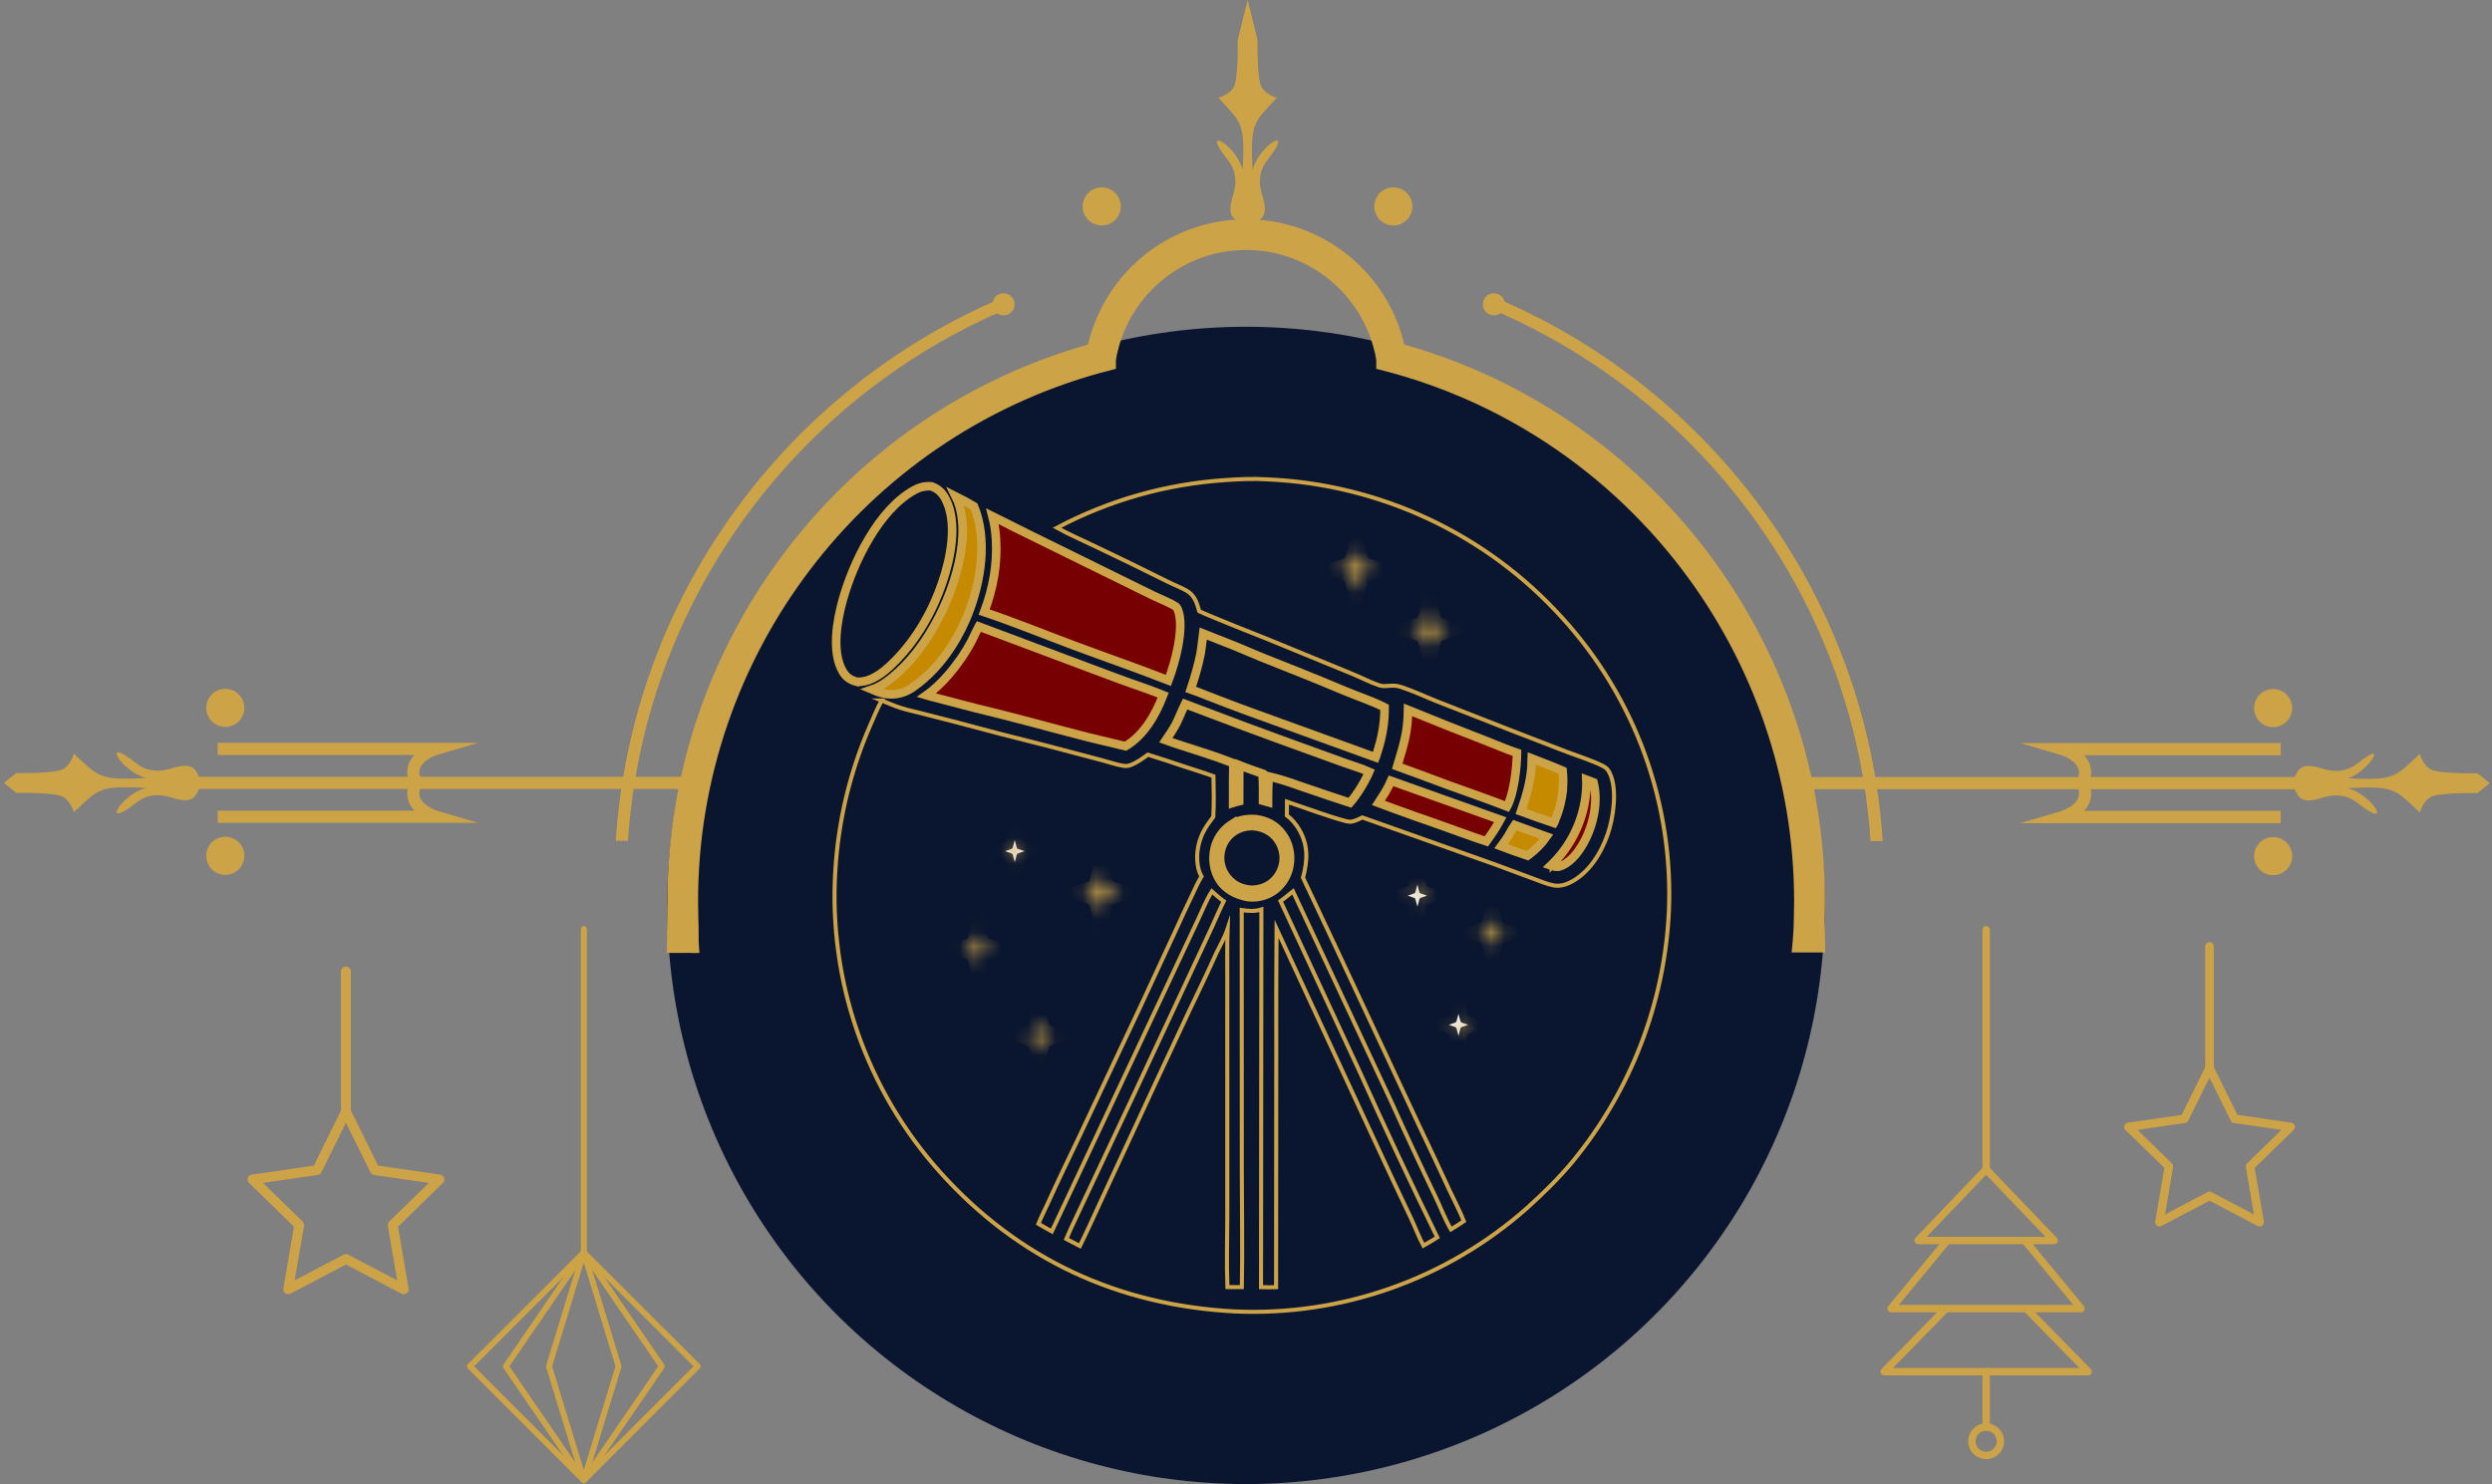 <svg xmlns="http://www.w3.org/2000/svg" width="183" height="109" viewBox="0 0 183 109" fill="none"><rect x="0" y="0" width="183" height="109" fill="#808080" stroke="none"/><circle cx="91.5" cy="66.5" r="42.5" fill="#0A162F"></circle><path d="M153.344 101.016H138.364C138.255 101.016 138.156 100.952 138.114 100.849C138.073 100.75 138.094 100.633 138.17 100.553L142.599 96.028C142.704 95.922 142.877 95.919 142.983 96.025C143.091 96.13 143.091 96.3 142.986 96.409L139.008 100.474H152.699L148.722 96.409C148.616 96.3 148.619 96.13 148.725 96.025C148.833 95.919 149.003 95.922 149.109 96.028L153.538 100.553C153.614 100.633 153.637 100.747 153.593 100.849C153.552 100.949 153.453 101.016 153.344 101.016Z" fill="#CDA348"></path><path d="M152.832 96.383H138.871C138.766 96.383 138.669 96.321 138.625 96.227C138.581 96.133 138.596 96.019 138.66 95.937L142.787 90.934C142.884 90.82 143.054 90.802 143.168 90.899C143.282 90.995 143.3 91.165 143.203 91.28L139.443 95.838H152.251L148.491 91.28C148.394 91.162 148.412 90.993 148.526 90.899C148.643 90.802 148.813 90.82 148.907 90.934L153.034 95.937C153.101 96.019 153.116 96.131 153.069 96.227C153.025 96.321 152.928 96.383 152.823 96.383H152.832Z" fill="#CDA348"></path><path d="M150.847 91.381H140.855C140.747 91.381 140.647 91.316 140.606 91.217C140.562 91.117 140.586 91 140.659 90.924L145.656 85.701C145.759 85.592 145.946 85.592 146.049 85.701L151.046 90.924C151.123 91.003 151.143 91.117 151.099 91.217C151.055 91.316 150.959 91.381 150.85 91.381H150.847ZM141.491 90.839H150.211L145.85 86.281L141.488 90.839H141.491Z" fill="#CDA348"></path><path d="M145.855 105.079C145.705 105.079 145.582 104.959 145.582 104.807V100.747C145.582 100.598 145.702 100.475 145.855 100.475C146.007 100.475 146.127 100.595 146.127 100.747V104.807C146.127 104.956 146.007 105.079 145.855 105.079Z" fill="#CDA348"></path><path d="M145.853 107.169C145.126 107.169 144.537 106.577 144.537 105.853C144.537 105.129 145.129 104.537 145.853 104.537C146.577 104.537 147.169 105.129 147.169 105.853C147.169 106.577 146.577 107.169 145.853 107.169ZM145.853 105.079C145.425 105.079 145.079 105.425 145.079 105.853C145.079 106.281 145.425 106.627 145.853 106.627C146.281 106.627 146.627 106.281 146.627 105.853C146.627 105.425 146.281 105.079 145.853 105.079Z" fill="#CDA348"></path><path d="M145.855 86.072C145.705 86.072 145.582 85.952 145.582 85.799V68.28C145.582 68.131 145.702 68.008 145.855 68.008C146.007 68.008 146.127 68.128 146.127 68.28V85.799C146.127 85.949 146.007 86.072 145.855 86.072Z" fill="#CDA348"></path><path d="M165.936 90.081C165.886 90.081 165.835 90.067 165.791 90.044L162.257 88.186L158.724 90.044C158.619 90.101 158.491 90.091 158.393 90.02C158.299 89.95 158.248 89.832 158.268 89.713L158.943 85.778L156.083 82.99C155.999 82.906 155.969 82.784 156.006 82.669C156.043 82.555 156.141 82.474 156.259 82.457L160.211 81.884L161.978 78.303C162.082 78.09 162.433 78.09 162.537 78.303L164.304 81.884L168.256 82.457C168.374 82.474 168.472 82.558 168.509 82.669C168.546 82.781 168.516 82.906 168.431 82.99L165.572 85.778L166.246 89.713C166.267 89.832 166.219 89.95 166.122 90.02C166.068 90.061 166.004 90.081 165.94 90.081H165.936ZM162.257 87.522C162.308 87.522 162.359 87.535 162.402 87.559L165.521 89.198L164.925 85.725C164.908 85.623 164.941 85.519 165.016 85.448L167.538 82.987L164.051 82.481C163.95 82.467 163.862 82.403 163.815 82.309L162.254 79.149L160.693 82.309C160.649 82.4 160.558 82.464 160.457 82.481L156.97 82.987L159.492 85.448C159.567 85.519 159.6 85.623 159.583 85.725L158.987 89.198L162.106 87.559C162.153 87.535 162.2 87.522 162.251 87.522H162.257Z" fill="#CDA348"></path><path d="M162.257 78.757C162.085 78.757 161.943 78.619 161.943 78.444V69.515C161.943 69.343 162.082 69.201 162.257 69.201C162.432 69.201 162.571 69.339 162.571 69.515V78.444C162.571 78.616 162.432 78.757 162.257 78.757Z" fill="#CDA348"></path><path d="M29.647 95.057C29.589 95.057 29.531 95.042 29.48 95.014L25.407 92.873L21.334 95.014C21.214 95.081 21.066 95.069 20.953 94.987C20.844 94.906 20.786 94.77 20.809 94.634L21.587 90.098L18.291 86.884C18.194 86.787 18.159 86.647 18.202 86.515C18.244 86.382 18.357 86.289 18.493 86.27L23.048 85.609L25.085 81.481C25.205 81.237 25.609 81.237 25.73 81.481L27.766 85.609L32.321 86.27C32.457 86.289 32.57 86.386 32.613 86.515C32.656 86.643 32.621 86.787 32.523 86.884L29.228 90.098L30.005 94.634C30.028 94.77 29.974 94.906 29.861 94.987C29.799 95.034 29.725 95.057 29.651 95.057H29.647ZM25.407 92.107C25.465 92.107 25.524 92.123 25.574 92.15L29.169 94.039L28.482 90.036C28.462 89.919 28.501 89.799 28.586 89.717L31.494 86.88L27.475 86.297C27.358 86.281 27.257 86.207 27.203 86.099L25.403 82.457L23.604 86.099C23.553 86.204 23.448 86.278 23.332 86.297L19.313 86.88L22.22 89.717C22.306 89.799 22.345 89.919 22.325 90.036L21.637 94.039L25.232 92.15C25.287 92.123 25.341 92.107 25.399 92.107H25.407Z" fill="#CDA348"></path><path d="M25.404 82.006C25.206 82.006 25.043 81.846 25.043 81.644V71.353C25.043 71.154 25.202 70.991 25.404 70.991C25.607 70.991 25.766 71.151 25.766 71.353V81.644C25.766 81.842 25.607 82.006 25.404 82.006Z" fill="#CDA348"></path><path d="M42.872 108.934C42.814 108.934 42.76 108.911 42.718 108.871L34.354 100.508C34.315 100.468 34.291 100.412 34.291 100.353C34.291 100.294 34.315 100.24 34.354 100.198L42.718 91.835C42.802 91.75 42.94 91.75 43.025 91.835L51.388 100.198C51.473 100.283 51.473 100.421 51.388 100.505L43.025 108.869C42.985 108.908 42.929 108.932 42.87 108.932L42.872 108.934ZM34.816 100.353L42.872 108.409L50.928 100.353L42.872 92.297L34.816 100.353Z" fill="#CDA348"></path><path d="M42.873 108.934C42.801 108.934 42.735 108.899 42.695 108.84L36.97 100.477C36.919 100.404 36.919 100.306 36.97 100.231L42.695 91.867C42.777 91.75 42.972 91.75 43.054 91.867L48.779 100.231C48.83 100.303 48.83 100.402 48.779 100.477L43.054 108.84C43.014 108.899 42.946 108.934 42.876 108.934H42.873ZM37.411 100.352L42.873 108.331L48.336 100.352L42.873 92.374L37.411 100.352Z" fill="#CDA348"></path><path d="M42.871 108.932C42.775 108.932 42.691 108.869 42.662 108.778L40.108 100.414C40.097 100.372 40.097 100.33 40.108 100.288L42.662 91.924C42.719 91.741 43.021 91.741 43.078 91.924L45.629 100.288C45.641 100.33 45.641 100.372 45.629 100.414L43.078 108.778C43.049 108.869 42.965 108.932 42.869 108.932H42.871ZM40.545 100.351L42.871 107.971L45.198 100.351L42.871 92.731L40.545 100.351Z" fill="#CDA348"></path><path d="M42.874 92.206C42.755 92.206 42.656 92.11 42.656 91.988V68.226C42.656 68.106 42.752 68.008 42.874 68.008C42.996 68.008 43.093 68.104 43.093 68.226V91.988C43.093 92.108 42.996 92.206 42.874 92.206Z" fill="#CDA348"></path><path d="M134.036 69.953H131.566C131.596 69.666 131.632 69.374 131.65 69.081L131.709 68.239L131.733 67.308C131.745 66.938 131.751 66.567 131.751 66.191C131.751 48.153 119.642 32.216 102.272 27.404L101.066 27.087V26.49C101.06 26.46 101.054 26.43 101.054 26.395L100.989 26.006C100.971 25.953 100.959 25.899 100.941 25.833C99.926 21.486 96.003 18.358 91.507 18.358C87.01 18.358 83.088 21.486 82.072 25.833C82.055 25.899 82.043 25.953 82.025 26.006L81.959 26.395C81.953 26.436 81.947 26.49 81.947 26.49V27.087L80.741 27.404C63.377 32.222 51.263 48.159 51.263 66.191C51.263 66.561 51.268 66.938 51.28 67.308L51.304 68.239V69.096C51.322 69.383 51.334 69.708 51.364 69.989C50.976 70.019 50.665 69.971 50.277 69.989H48.969L49 68V67.5C48.988 67.118 49.011 66.585 49.011 66.197C49.011 47.215 61.669 30.485 79.869 25.314V25.302H79.899C81.165 19.94 85.954 16.106 91.513 16.106C97.072 16.106 101.86 19.94 103.126 25.302L103.156 25.314C121.356 30.485 134.014 47.215 134.014 66.197C134.014 66.585 134.008 66.973 133.99 67.362V67.678L134.036 69.953Z" fill="#CDA348"></path><circle cx="30.38" cy="30.38" r="30.38" transform="matrix(-1 0 0 1 122.525 35.375)" fill="#0A162F"></circle><path d="M64.745 51.448C64.431 52.022 64.178 52.64 63.917 53.24C63.732 53.663 63.556 54.089 63.39 54.519C63.224 54.949 63.067 55.383 62.92 55.82C62.774 56.257 62.636 56.697 62.509 57.14C62.381 57.584 62.263 58.029 62.155 58.478C62.047 58.927 61.949 59.377 61.861 59.83C61.774 60.283 61.696 60.737 61.628 61.193C61.56 61.649 61.502 62.107 61.454 62.566C61.407 63.024 61.37 63.484 61.342 63.945C61.326 64.195 61.314 64.446 61.304 64.696C61.295 64.947 61.289 65.198 61.285 65.449C61.282 65.7 61.282 65.95 61.285 66.202C61.288 66.453 61.295 66.703 61.303 66.954C61.313 67.205 61.325 67.456 61.341 67.706C61.356 67.957 61.375 68.207 61.397 68.456C61.418 68.706 61.443 68.956 61.471 69.205C61.499 69.455 61.53 69.704 61.564 69.952C61.598 70.201 61.635 70.449 61.675 70.697C61.715 70.944 61.759 71.191 61.805 71.438C61.851 71.685 61.901 71.931 61.953 72.176C62.006 72.421 62.061 72.666 62.12 72.91C62.178 73.154 62.24 73.398 62.305 73.64C62.369 73.883 62.437 74.124 62.507 74.365C62.578 74.606 62.651 74.846 62.728 75.085C62.805 75.324 62.884 75.562 62.967 75.799C63.049 76.037 63.135 76.273 63.223 76.508C63.311 76.743 63.402 76.977 63.496 77.209C63.59 77.442 63.687 77.673 63.787 77.904C63.887 78.134 63.99 78.363 64.095 78.591C64.2 78.819 64.308 79.045 64.42 79.27C64.531 79.495 64.645 79.719 64.762 79.941C64.879 80.163 64.998 80.384 65.12 80.603C65.242 80.822 65.367 81.04 65.494 81.256C65.622 81.472 65.752 81.687 65.885 81.9C66.018 82.112 66.154 82.324 66.292 82.533C66.43 82.742 66.57 82.95 66.714 83.156C66.857 83.362 67.003 83.567 67.151 83.769C67.299 83.971 67.45 84.172 67.603 84.37C67.756 84.569 67.913 84.766 68.07 84.96C68.229 85.155 68.389 85.348 68.552 85.539C68.715 85.73 68.88 85.918 69.048 86.105C74.796 92.502 82.121 95.875 90.69 96.321C90.933 96.332 91.176 96.339 91.419 96.344C91.662 96.349 91.905 96.351 92.148 96.35C92.392 96.349 92.635 96.345 92.878 96.339C93.121 96.332 93.364 96.322 93.606 96.309C93.849 96.296 94.092 96.281 94.334 96.263C94.577 96.244 94.819 96.222 95.061 96.198C95.303 96.173 95.544 96.146 95.785 96.116C96.027 96.086 96.267 96.053 96.508 96.017C96.749 95.981 96.989 95.942 97.228 95.901C97.467 95.859 97.706 95.815 97.945 95.767C98.183 95.719 98.421 95.669 98.658 95.616C98.896 95.563 99.132 95.507 99.368 95.448C99.604 95.389 99.839 95.328 100.074 95.263C100.308 95.199 100.542 95.132 100.774 95.061C101.007 94.992 101.239 94.918 101.47 94.843C101.701 94.767 101.931 94.688 102.161 94.608C102.39 94.526 102.618 94.442 102.845 94.355C103.072 94.268 103.299 94.179 103.524 94.087C103.749 93.994 103.972 93.9 104.195 93.802C104.418 93.705 104.64 93.604 104.86 93.502C105.08 93.399 105.299 93.293 105.517 93.185C105.735 93.077 105.951 92.966 106.166 92.853C106.381 92.739 106.595 92.624 106.807 92.505C107.019 92.386 107.23 92.265 107.44 92.142C107.649 92.018 107.857 91.892 108.064 91.764C108.27 91.635 108.475 91.504 108.678 91.371C108.881 91.238 109.083 91.102 109.283 90.963C109.483 90.825 109.681 90.684 109.878 90.541C110.074 90.398 110.269 90.253 110.462 90.105C110.655 89.957 110.846 89.807 111.036 89.655C111.226 89.502 111.413 89.347 111.599 89.191C111.784 89.034 111.969 88.875 112.15 88.714C113.335 87.645 114.489 86.514 115.509 85.284C115.64 85.123 115.77 84.962 115.898 84.798C116.026 84.635 116.153 84.471 116.278 84.306C116.403 84.14 116.526 83.973 116.647 83.805C116.769 83.638 116.889 83.468 117.007 83.298C117.125 83.127 117.241 82.956 117.356 82.783C117.471 82.611 117.584 82.436 117.695 82.262C117.807 82.087 117.916 81.911 118.024 81.734C118.132 81.556 118.239 81.378 118.342 81.199C118.446 81.019 118.549 80.839 118.65 80.658C118.75 80.476 118.85 80.294 118.947 80.111C119.044 79.927 119.139 79.743 119.232 79.558C119.325 79.373 119.417 79.187 119.507 79C119.596 78.813 119.684 78.626 119.77 78.437C119.857 78.248 119.94 78.058 120.023 77.868C120.105 77.677 120.185 77.487 120.264 77.294C120.342 77.103 120.419 76.909 120.494 76.716C120.568 76.522 120.641 76.328 120.712 76.133C120.783 75.938 120.851 75.742 120.918 75.547C120.985 75.35 121.05 75.153 121.114 74.956C121.177 74.758 121.237 74.561 121.296 74.361C121.355 74.163 121.413 73.963 121.468 73.763C121.523 73.563 121.576 73.363 121.627 73.162C121.678 72.96 121.727 72.759 121.774 72.558C121.821 72.356 121.867 72.153 121.909 71.951C121.952 71.748 121.994 71.545 122.032 71.341C122.071 71.137 122.109 70.933 122.143 70.728C122.178 70.524 122.211 70.319 122.242 70.114C122.272 69.909 122.302 69.704 122.328 69.498C122.355 69.292 122.38 69.087 122.402 68.88C122.425 68.674 122.446 68.468 122.464 68.261C122.482 68.055 122.499 67.848 122.514 67.641C122.528 67.435 122.541 67.228 122.551 67.02C122.562 66.774 122.57 66.528 122.576 66.282C122.581 66.036 122.583 65.79 122.582 65.543C122.58 65.296 122.577 65.05 122.57 64.804C122.563 64.558 122.553 64.312 122.54 64.066C122.527 63.82 122.511 63.575 122.492 63.329C122.473 63.084 122.45 62.838 122.426 62.593C122.401 62.348 122.373 62.103 122.342 61.859C122.31 61.615 122.276 61.371 122.24 61.127C122.202 60.884 122.163 60.641 122.119 60.399C122.077 60.156 122.03 59.914 121.981 59.673C121.933 59.432 121.881 59.191 121.826 58.951C121.771 58.711 121.713 58.472 121.653 58.233C121.592 57.995 121.528 57.757 121.462 57.52C121.395 57.282 121.326 57.047 121.253 56.811C121.18 56.576 121.105 56.341 121.027 56.107C120.949 55.873 120.868 55.641 120.784 55.41C120.7 55.178 120.613 54.948 120.524 54.719C120.434 54.489 120.341 54.261 120.246 54.034C120.151 53.807 120.053 53.58 119.953 53.356C119.852 53.131 119.749 52.908 119.642 52.686C119.536 52.464 119.427 52.243 119.315 52.023C119.204 51.804 119.089 51.585 118.973 51.369C118.856 51.152 118.736 50.936 118.614 50.723C118.491 50.509 118.366 50.297 118.239 50.086C118.111 49.875 117.982 49.666 117.849 49.459C117.717 49.251 117.581 49.045 117.444 48.841C117.307 48.637 117.166 48.434 117.024 48.233C116.881 48.033 116.736 47.834 116.589 47.636C116.441 47.439 116.291 47.244 116.139 47.051C115.987 46.857 115.832 46.665 115.675 46.476C115.518 46.286 115.359 46.098 115.197 45.912C115.035 45.727 114.871 45.542 114.706 45.361C114.534 45.172 114.36 44.984 114.184 44.8C114.008 44.615 113.83 44.432 113.649 44.251C113.469 44.07 113.286 43.892 113.102 43.716C112.917 43.54 112.73 43.367 112.54 43.195C112.351 43.024 112.159 42.854 111.966 42.688C111.773 42.521 111.578 42.357 111.381 42.195C111.183 42.033 110.984 41.874 110.782 41.717C110.581 41.56 110.378 41.406 110.173 41.254C109.968 41.103 109.761 40.953 109.552 40.806C109.343 40.66 109.132 40.516 108.919 40.374C108.707 40.233 108.493 40.094 108.277 39.958C108.061 39.822 107.844 39.688 107.625 39.557C107.406 39.427 107.185 39.298 106.963 39.173C106.74 39.048 106.516 38.925 106.291 38.806C106.066 38.686 105.839 38.569 105.611 38.454C105.382 38.34 105.153 38.228 104.922 38.12C104.691 38.011 104.458 37.906 104.224 37.803C103.99 37.7 103.756 37.6 103.519 37.503C103.284 37.406 103.046 37.312 102.808 37.221C102.569 37.13 102.33 37.042 102.089 36.957C101.849 36.872 101.607 36.79 101.364 36.71C101.122 36.631 100.878 36.554 100.634 36.482C100.389 36.408 100.144 36.338 99.897 36.271C99.651 36.204 99.404 36.14 99.156 36.079C98.908 36.017 98.66 35.96 98.41 35.905C98.161 35.85 97.911 35.798 97.661 35.749C97.41 35.7 97.159 35.655 96.908 35.612C96.656 35.57 96.404 35.531 96.151 35.494C95.898 35.458 95.645 35.425 95.392 35.395C95.138 35.365 94.885 35.338 94.631 35.315C94.376 35.291 94.122 35.27 93.867 35.253C93.612 35.235 93.358 35.221 93.103 35.21C92.07 35.141 91 35.189 89.967 35.262C89.699 35.279 89.43 35.3 89.162 35.326C88.894 35.35 88.626 35.379 88.359 35.411C88.091 35.443 87.824 35.478 87.558 35.517C87.292 35.555 87.026 35.597 86.76 35.644C86.494 35.69 86.23 35.739 85.966 35.792C85.701 35.845 85.438 35.901 85.176 35.96C84.913 36.02 84.651 36.083 84.39 36.15C84.129 36.217 83.869 36.287 83.61 36.36C83.351 36.434 83.093 36.51 82.836 36.59C82.579 36.671 82.323 36.754 82.068 36.841C81.813 36.928 81.559 37.019 81.306 37.112C81.054 37.206 80.803 37.303 80.553 37.403C80.302 37.504 80.054 37.607 79.807 37.714C79.56 37.821 79.314 37.931 79.07 38.044C78.826 38.158 78.582 38.274 78.341 38.394C78.1 38.514 77.86 38.637 77.622 38.763C78.474 39.239 79.393 39.631 80.272 40.055C82.107 40.923 83.932 41.812 85.747 42.722C86.197 42.95 86.681 43.126 87.119 43.372C87.722 43.71 87.894 44.266 88.065 44.889C88.539 45.114 89.036 45.305 89.52 45.508C91.064 46.155 92.632 46.741 94.175 47.388L99.304 49.493C99.968 49.763 100.626 50.117 101.302 50.341C101.755 50.491 102.231 50.245 102.831 50.438C103.721 50.724 104.602 51.144 105.474 51.491L110.775 53.568L115.041 55.216C115.869 55.528 116.961 55.873 117.724 56.266C117.956 56.386 118.09 56.534 118.205 56.769C118.784 57.944 118.485 60.035 118.075 61.233C117.585 62.666 116.675 64.153 115.266 64.832C114.898 65.01 114.504 65.105 114.095 65.03C113.645 64.947 113.2 64.754 112.77 64.599C111.774 64.241 110.791 63.851 109.796 63.493L100.044 60.041C99.768 60.169 99.427 60.358 99.115 60.354C98.612 60.347 95.251 59.125 94.512 58.882C94.512 59.219 94.508 59.555 94.501 59.891C94.861 60.159 95.177 60.534 95.401 60.921C96.086 62.102 96.02 63.195 95.688 64.465C95.834 64.811 96.016 65.151 96.174 65.494L98.143 69.678L104.211 82.671C104.976 84.27 105.729 85.874 106.471 87.484C106.81 88.214 107.207 88.94 107.497 89.69C107.194 89.907 106.869 90.102 106.549 90.294C106.106 89.529 105.788 88.671 105.404 87.873C104.311 85.596 103.246 83.306 102.208 81.003L94.95 65.465C94.644 65.706 94.358 65.959 94.037 66.181L99.893 78.811C101.716 82.864 103.601 86.888 105.548 90.883C105.219 91.099 104.869 91.289 104.529 91.487C104.177 90.829 103.914 90.109 103.596 89.432C102.79 87.748 101.996 86.057 101.215 84.361L93.744 68.213C93.721 71.197 93.714 74.18 93.723 77.164L93.709 94.542C93.34 94.554 92.972 94.545 92.603 94.538L92.629 66.799C92.151 66.95 91.673 66.914 91.185 66.841L91.192 85.864C91.193 88.751 91.249 91.645 91.195 94.532C90.842 94.535 90.488 94.531 90.135 94.531C90.065 92.804 90.124 91.055 90.126 89.326V80.887L90.124 71.937C90.129 70.701 90.105 69.458 90.148 68.224C89.947 68.834 89.594 69.432 89.316 70.011C88.675 71.458 87.974 72.884 87.297 74.314L84.818 79.625L80.937 88.011C80.393 89.177 79.874 90.36 79.302 91.512C78.972 91.335 78.64 91.162 78.305 90.995C78.664 90.141 79.086 89.303 79.472 88.459L83.239 80.446L88.795 68.528C89.163 67.754 89.485 66.959 89.864 66.192C89.558 65.971 89.273 65.721 88.994 65.468C88.579 66.13 88.292 66.883 87.956 67.587L85.608 72.597L77.239 90.443C76.907 90.268 76.583 90.069 76.256 89.881C76.468 89.359 76.73 88.853 76.963 88.34C77.693 86.728 78.463 85.14 79.224 83.544L83.75 73.921L86.396 68.207C86.766 67.385 87.146 66.567 87.537 65.755C87.758 65.292 87.966 64.811 88.232 64.37C88.084 64.117 88.002 63.826 87.956 63.538C87.812 62.644 88.026 61.658 88.482 60.881C88.664 60.57 88.889 60.285 89.098 59.993C89.154 59.011 89.131 57.993 89.11 57.009C88.389 56.748 87.65 56.523 86.922 56.283C86.05 55.995 85.178 55.693 84.298 55.428C83.918 55.7 83.522 55.99 83.089 56.17C82.878 56.258 82.71 56.28 82.485 56.244C81.964 56.161 81.433 55.968 80.92 55.835L76.901 54.775C74.587 54.2 72.279 53.601 69.977 52.98L67.668 52.389C67.164 52.263 66.648 52.153 66.153 51.995C65.675 51.842 65.208 51.639 64.744 51.448H64.745Z" fill="#0A162F" stroke="#CDA348" stroke-width="0.298" stroke-miterlimit="10"></path><path d="M70.183 36.46C70.636 37.362 70.728 38.457 70.689 39.351C70.614 41.052 70.063 42.986 69.226 44.77C68.388 46.554 67.252 48.214 65.985 49.358C65.463 49.83 64.807 50.389 64.038 50.65C64.315 50.77 64.6 50.869 64.879 50.93L65.116 50.973C65.597 51.036 66.047 50.972 66.497 50.782C66.868 50.626 67.19 50.383 67.539 50.103C69.007 48.929 70.156 47.278 70.914 45.534L71.061 45.185C72.048 42.731 72.525 39.632 71.526 37.191C71.192 36.984 70.682 36.709 70.183 36.46Z" fill="#C58A00" stroke="#CDA348" stroke-width="0.631"></path><path d="M62.911 50.07C63.337 50.099 63.703 50.006 64.084 49.82C64.739 49.501 65.271 49.02 65.775 48.503C67.343 46.893 68.495 44.876 69.212 42.752C69.812 40.978 70.33 38.432 69.458 36.695C69.218 36.217 68.904 35.893 68.388 35.72C67.905 35.689 67.533 35.779 67.113 36.013C64.52 37.458 62.668 41.283 61.894 44.044C61.466 45.572 61.057 47.868 61.875 49.297C62.119 49.723 62.443 49.946 62.91 50.072L62.911 50.07Z" stroke="#CDA348" stroke-width="0.631" stroke-miterlimit="10"></path><path d="M72.878 37.911C72.942 38.161 72.999 38.413 73.04 38.668C73.091 38.979 73.125 39.292 73.142 39.607C73.252 41.488 72.92 43.226 72.275 44.954C74.5 45.702 76.696 46.602 78.873 47.414C81.167 48.269 83.507 49.075 85.801 49.976C86.055 49.304 86.335 48.394 86.507 47.483C86.708 46.417 86.749 45.42 86.502 44.796C86.446 44.655 86.39 44.58 86.3 44.522C86.113 44.4 85.822 44.259 85.499 44.112C85.188 43.971 84.846 43.825 84.597 43.703V43.702L80.629 41.751L74.77 38.869L74.772 38.868C74.12 38.548 73.506 38.214 72.878 37.911Z" fill="#770002" stroke="#CDA348" stroke-width="0.631"></path><path d="M71.875 46.015C71.817 46.12 71.75 46.253 71.682 46.395C71.55 46.666 71.404 46.986 71.33 47.127L71.329 47.128C70.936 47.873 70.349 48.747 69.673 49.532C69.172 50.113 68.612 50.657 68.034 51.062C68.143 51.094 68.252 51.127 68.363 51.157L69.372 51.419C70.814 51.806 72.262 52.174 73.714 52.524L73.717 52.525C76.406 53.2 79.027 53.972 81.71 54.579L81.718 54.581C82.036 54.663 82.345 54.74 82.654 54.806C83.998 54.002 84.834 52.56 85.421 51.056C85.021 50.893 84.617 50.74 84.208 50.593L82.679 50.053C81.86 49.761 81.037 49.442 80.23 49.145L80.228 49.144L71.876 46.013L71.875 46.015Z" fill="#770002" stroke="#CDA348" stroke-width="0.631"></path><path d="M88.301 46.996C88.247 47.423 88.185 47.902 88.161 48.023C87.984 48.919 87.723 49.783 87.442 50.635C87.62 50.696 87.798 50.761 87.973 50.829L88.778 51.145C89.257 51.329 89.735 51.514 90.213 51.696L91.649 52.234L101.017 55.628C101.028 55.601 101.041 55.57 101.053 55.535C101.094 55.415 101.115 55.329 101.155 55.205C101.504 54.118 101.684 53.081 101.677 51.953C101.237 51.73 100.767 51.534 100.281 51.345C99.74 51.134 99.173 50.927 98.64 50.7C96.608 49.836 94.554 49.038 92.497 48.213C92.192 48.09 91.889 47.96 91.592 47.832C91.293 47.704 90.998 47.577 90.701 47.458C89.933 47.151 89.139 46.85 88.359 46.535C88.342 46.672 88.322 46.832 88.301 46.996Z" fill="#0A162F" stroke="#CDA348" stroke-width="0.631"></path><path d="M86.997 51.768C86.935 51.896 86.863 52.058 86.788 52.227C86.716 52.392 86.64 52.568 86.57 52.726L86.392 53.111C86.159 53.556 85.885 53.969 85.611 54.37C85.975 54.506 86.355 54.621 86.745 54.751C87.933 55.145 89.181 55.511 90.37 55.982L90.572 56.062L90.569 56.28C90.555 57.175 90.551 58.071 90.554 58.966C90.697 58.92 90.845 58.878 90.997 58.844L91.005 56.658L91.007 56.198L91.436 56.366C91.786 56.503 92.141 56.619 92.512 56.749L92.706 56.817L92.722 57.023C92.766 57.619 92.755 58.232 92.752 58.813C92.874 58.847 92.995 58.881 93.116 58.916C93.116 58.416 93.119 57.911 93.149 57.405L93.172 57.027L93.539 57.118C93.924 57.212 94.305 57.331 94.681 57.456L95.782 57.837C96.905 58.214 98.015 58.605 99.134 58.962C99.656 58.365 100.219 57.436 100.546 56.69C99.986 56.435 99.372 56.259 98.745 56.035H98.744L95.7 54.932C92.798 53.886 89.908 52.811 87.026 51.71C87.017 51.728 87.007 51.747 86.997 51.768Z" fill="#0A162F" stroke="#CDA348" stroke-width="0.631"></path><path d="M103.399 52.141C103.388 52.666 103.362 53.183 103.272 53.722C103.125 54.617 102.848 55.454 102.605 56.28C103.183 56.484 103.76 56.698 104.336 56.914L106.335 57.659C107.768 58.181 109.232 58.678 110.667 59.239C110.9 58.813 111.084 58.134 111.21 57.381C111.335 56.633 111.392 55.862 111.399 55.298C111.036 55.174 110.673 55.035 110.313 54.892L109.041 54.383C107.153 53.654 105.273 52.906 103.399 52.141Z" fill="#770002" stroke="#CDA348" stroke-width="0.631"></path><path d="M112.478 55.795C112.473 55.907 112.472 56.022 112.471 56.126L112.462 56.386C112.364 57.544 112.055 58.552 111.693 59.597C112.491 59.895 113.302 60.172 114.115 60.45C114.117 60.447 114.118 60.443 114.119 60.44C114.146 60.367 114.189 60.241 114.226 60.151L114.227 60.148L114.314 59.929C114.343 59.853 114.37 59.779 114.395 59.706L114.396 59.704L114.47 59.48C114.493 59.404 114.514 59.329 114.534 59.254L114.535 59.252L114.594 59.022C114.612 58.945 114.629 58.867 114.645 58.79C114.66 58.713 114.675 58.635 114.688 58.558C114.7 58.48 114.712 58.402 114.724 58.323H114.723L114.751 58.085C114.759 58.005 114.766 57.928 114.771 57.852C114.777 57.771 114.781 57.692 114.783 57.614C114.786 57.534 114.788 57.454 114.788 57.377C114.788 57.296 114.788 57.218 114.785 57.141C114.782 57.06 114.779 56.98 114.773 56.903C114.768 56.823 114.763 56.744 114.755 56.667C114.753 56.647 114.751 56.626 114.749 56.606C114.008 56.283 113.255 56.008 112.484 55.706C112.483 55.734 112.479 55.764 112.478 55.795Z" fill="#C58A00" stroke="#CDA348" stroke-width="0.631"></path><path d="M116.494 57.275C116.502 57.472 116.501 57.668 116.492 57.864L116.475 58.133C116.469 58.2 116.463 58.267 116.455 58.336V58.337L116.43 58.546C116.421 58.615 116.411 58.683 116.4 58.751C116.39 58.821 116.378 58.89 116.366 58.955L116.365 58.958C116.353 59.024 116.34 59.092 116.326 59.161V59.162C116.312 59.229 116.298 59.296 116.282 59.363C116.266 59.433 116.249 59.501 116.231 59.567V59.568C116.214 59.635 116.196 59.702 116.177 59.769C116.158 59.834 116.138 59.9 116.117 59.967V59.968C116.096 60.035 116.074 60.102 116.053 60.165L116.052 60.168C116.029 60.233 116.007 60.297 115.984 60.36L115.983 60.363C115.96 60.428 115.934 60.492 115.909 60.557C115.883 60.623 115.857 60.687 115.831 60.748V60.749C115.804 60.814 115.775 60.878 115.746 60.94V60.941C115.718 61.002 115.689 61.066 115.658 61.129V61.13C115.628 61.193 115.596 61.255 115.564 61.316C115.533 61.377 115.501 61.438 115.468 61.499C115.435 61.561 115.4 61.621 115.365 61.681V61.682C115.33 61.742 115.294 61.803 115.259 61.86C115.222 61.921 115.184 61.98 115.148 62.036C115.11 62.096 115.07 62.155 115.032 62.211C114.993 62.269 114.953 62.326 114.914 62.381C114.873 62.439 114.83 62.496 114.79 62.549C114.747 62.606 114.703 62.662 114.662 62.714C114.618 62.769 114.573 62.824 114.53 62.875L114.529 62.877C114.486 62.929 114.441 62.982 114.395 63.034C114.348 63.087 114.301 63.138 114.254 63.19C114.209 63.238 114.16 63.291 114.109 63.342V63.341C114.061 63.391 114.013 63.44 113.965 63.487C113.937 63.515 113.908 63.541 113.88 63.568C114.082 63.642 114.264 63.681 114.464 63.656L114.467 63.655H114.468C115.252 63.433 115.869 62.672 116.3 61.891C117.015 60.592 117.375 58.895 117.02 57.47C116.842 57.409 116.666 57.343 116.494 57.275Z" fill="#770002" stroke="#CDA348" stroke-width="0.631"></path><path d="M102.156 57.352C101.911 57.925 101.543 58.478 101.22 58.974C101.588 59.117 101.965 59.248 102.352 59.39C103.409 59.778 104.471 60.154 105.536 60.519L105.537 60.52C106.763 60.946 107.939 61.403 109.15 61.798C109.521 61.279 109.886 60.752 110.173 60.208L102.156 57.352Z" fill="#770002" stroke="#CDA348" stroke-width="0.631"></path><path d="M92.265 60.168C91.615 60.11 91.015 60.202 90.485 60.527V60.526L90.363 60.605C90.324 60.633 90.287 60.66 90.25 60.688L90.138 60.777C90.101 60.808 90.066 60.84 90.032 60.871C89.998 60.903 89.964 60.936 89.932 60.97C89.898 61.005 89.865 61.04 89.834 61.075C89.804 61.109 89.773 61.145 89.744 61.182V61.183C89.714 61.221 89.684 61.26 89.657 61.298C89.629 61.338 89.603 61.377 89.578 61.415L89.576 61.416C89.552 61.454 89.527 61.495 89.502 61.539C89.478 61.579 89.456 61.62 89.436 61.661V61.662C89.413 61.706 89.392 61.749 89.373 61.792C89.353 61.836 89.335 61.879 89.318 61.922V61.923C89.3 61.969 89.284 62.012 89.27 62.055L89.269 62.059C89.255 62.102 89.241 62.146 89.228 62.194C89.215 62.24 89.204 62.286 89.193 62.332V62.333C89.012 63.124 89.135 63.959 89.568 64.634C90.002 65.307 90.709 65.685 91.528 65.866L91.53 65.867C91.549 65.871 91.562 65.873 91.573 65.875L91.579 65.876C92.161 65.97 92.811 65.843 93.332 65.547L93.547 65.409C93.585 65.382 93.622 65.354 93.656 65.326L93.659 65.324L93.766 65.233L93.768 65.231L93.87 65.136C93.903 65.103 93.937 65.068 93.97 65.033L94.064 64.926C94.093 64.891 94.122 64.853 94.152 64.814L94.234 64.7C94.261 64.661 94.286 64.622 94.31 64.583C94.335 64.541 94.359 64.5 94.381 64.459C94.403 64.418 94.424 64.376 94.446 64.331C94.467 64.287 94.486 64.245 94.504 64.203L94.557 64.07L94.602 63.935C94.615 63.891 94.628 63.846 94.64 63.802C94.652 63.753 94.663 63.708 94.672 63.664C94.681 63.615 94.69 63.568 94.697 63.522V63.52C94.826 62.712 94.643 61.915 94.158 61.263C93.686 60.626 93.062 60.289 92.265 60.168ZM91.962 60.669L91.978 60.736L91.982 60.67C92.622 60.714 93.229 60.943 93.686 61.461L93.686 61.463L93.764 61.556C93.787 61.585 93.81 61.616 93.832 61.648C93.854 61.678 93.875 61.71 93.897 61.743C93.917 61.775 93.938 61.808 93.957 61.842C93.978 61.878 93.996 61.913 94.012 61.944C94.031 61.982 94.049 62.02 94.064 62.056C94.076 62.083 94.093 62.122 94.108 62.161C94.122 62.197 94.136 62.233 94.148 62.27C94.162 62.309 94.174 62.349 94.183 62.38L94.185 62.386C94.193 62.417 94.204 62.457 94.213 62.498C94.221 62.534 94.229 62.574 94.236 62.617C94.243 62.656 94.249 62.693 94.253 62.73C94.258 62.767 94.261 62.806 94.264 62.844C94.267 62.885 94.269 62.925 94.27 62.957V63.078L94.265 63.199C94.262 63.237 94.258 63.277 94.252 63.318C94.248 63.349 94.242 63.39 94.234 63.43V63.431C94.228 63.468 94.219 63.506 94.211 63.544C94.202 63.583 94.192 63.622 94.183 63.655L94.181 63.659C94.171 63.692 94.161 63.73 94.147 63.77C94.135 63.805 94.122 63.842 94.107 63.878C94.093 63.916 94.076 63.953 94.062 63.984C94.046 64.022 94.028 64.058 94.01 64.093C93.995 64.122 93.975 64.158 93.954 64.194C93.935 64.227 93.916 64.259 93.897 64.289L93.894 64.294C93.873 64.327 93.852 64.359 93.83 64.39C93.806 64.424 93.781 64.455 93.762 64.481L93.759 64.484C93.734 64.515 93.71 64.544 93.689 64.569L93.686 64.573C93.661 64.602 93.635 64.629 93.608 64.656V64.657C93.579 64.688 93.55 64.717 93.523 64.742C93.495 64.769 93.466 64.794 93.439 64.818L93.435 64.821C92.985 65.199 92.423 65.353 91.877 65.353H91.862L91.848 65.353C91.198 65.294 90.606 65.053 90.156 64.519C89.746 64.033 89.542 63.415 89.606 62.772C89.668 62.162 89.952 61.579 90.449 61.184C90.891 60.833 91.415 60.67 91.962 60.669Z" fill="#0C214B" stroke="#CDA348" stroke-width="0.631"></path><path d="M111.062 60.871C110.941 61.076 110.792 61.349 110.723 61.456C110.567 61.697 110.399 61.93 110.232 62.158C110.868 62.403 111.517 62.623 112.172 62.848L112.274 62.776C112.758 62.409 113.223 61.949 113.569 61.449L111.235 60.597C111.184 60.671 111.124 60.766 111.062 60.871Z" fill="#C58A00" stroke="#CDA348" stroke-width="0.631"></path><mask id="path-31-inside-1_489_942" fill="white"><path d="M81.145 66.117C81.172 66.026 81.241 65.953 81.331 65.92L82.274 65.593L81.363 65.279L81.336 65.269L81.269 65.236C81.21 65.197 81.165 65.138 81.144 65.068L80.853 63.98L80.564 65.062C80.544 65.135 80.499 65.196 80.438 65.236L80.372 65.269L80.344 65.279L79.434 65.593L80.377 65.92C80.445 65.945 80.501 65.993 80.536 66.056L80.564 66.123L80.564 66.124L80.853 67.206L81.145 66.117Z"></path></mask><path d="M81.145 66.117L80.536 65.954L80.54 65.941L81.145 66.117ZM81.331 65.92L81.114 65.328L81.124 65.324L81.331 65.92ZM82.274 65.593L82.48 64.996L84.206 65.59L82.481 66.189L82.274 65.593ZM81.363 65.279L81.158 65.876L81.145 65.871L81.133 65.866L81.363 65.279ZM81.336 65.269L81.105 65.856L81.083 65.847L81.061 65.836L81.336 65.269ZM81.269 65.236L80.994 65.804L80.958 65.786L80.924 65.764L81.269 65.236ZM81.144 65.068L80.538 65.244L80.535 65.231L81.144 65.068ZM80.853 63.98L80.244 63.817L80.854 61.542L81.463 63.818L80.853 63.98ZM80.564 65.062L79.954 64.899L79.954 64.899L80.564 65.062ZM80.438 65.236L80.782 65.765L80.75 65.785L80.716 65.802L80.438 65.236ZM80.372 65.269L80.651 65.834L80.624 65.848L80.596 65.858L80.372 65.269ZM80.344 65.279L80.567 65.869L80.558 65.873L80.549 65.876L80.344 65.279ZM79.434 65.593L79.227 66.189L77.503 65.591L79.228 64.996L79.434 65.593ZM80.377 65.92L80.584 65.324L80.595 65.328L80.377 65.92ZM80.536 66.056L81.088 65.75L81.106 65.783L81.121 65.819L80.536 66.056ZM80.564 66.123L81.148 65.886L81.194 66L81.194 66.123L80.564 66.123ZM80.564 66.124L79.954 66.287L79.933 66.207L79.933 66.124L80.564 66.124ZM80.853 67.206L81.463 67.369L80.853 69.642L80.244 67.369L80.853 67.206ZM81.145 66.117L80.54 65.941C80.624 65.652 80.84 65.428 81.114 65.328L81.331 65.92L81.548 66.512C81.642 66.478 81.72 66.399 81.751 66.294L81.145 66.117ZM81.331 65.92L81.124 65.324L82.068 64.997L82.274 65.593L82.481 66.189L81.538 66.516L81.331 65.92ZM82.274 65.593L82.069 66.189L81.158 65.876L81.363 65.279L81.569 64.683L82.48 64.996L82.274 65.593ZM81.363 65.279L81.133 65.866L81.105 65.856L81.336 65.269L81.567 64.681L81.594 64.692L81.363 65.279ZM81.336 65.269L81.061 65.836L80.994 65.804L81.269 65.236L81.545 64.669L81.611 64.701L81.336 65.269ZM81.269 65.236L80.924 65.764C80.744 65.646 80.602 65.464 80.539 65.244L81.144 65.068L81.75 64.893C81.727 64.812 81.677 64.749 81.615 64.709L81.269 65.236ZM81.144 65.068L80.535 65.231L80.244 64.144L80.853 63.98L81.463 63.818L81.754 64.905L81.144 65.068ZM80.853 63.98L81.463 64.144L81.173 65.226L80.564 65.062L79.954 64.899L80.244 63.817L80.853 63.98ZM80.564 65.062L81.173 65.226C81.113 65.45 80.972 65.641 80.782 65.765L80.438 65.236L80.093 64.708C80.025 64.752 79.975 64.82 79.954 64.899L80.564 65.062ZM80.438 65.236L80.716 65.802L80.651 65.834L80.372 65.269L80.093 64.703L80.159 64.671L80.438 65.236ZM80.372 65.269L80.596 65.858L80.567 65.869L80.344 65.279L80.12 64.69L80.148 64.679L80.372 65.269ZM80.344 65.279L80.549 65.876L79.639 66.189L79.434 65.593L79.228 64.996L80.138 64.683L80.344 65.279ZM79.434 65.593L79.64 64.997L80.584 65.324L80.377 65.92L80.17 66.516L79.227 66.189L79.434 65.593ZM80.377 65.92L80.595 65.328C80.804 65.405 80.979 65.554 81.088 65.75L80.536 66.056L79.984 66.362C80.024 66.433 80.087 66.485 80.159 66.512L80.377 65.92ZM80.536 66.056L81.121 65.819L81.148 65.886L80.564 66.123L79.979 66.36L79.952 66.293L80.536 66.056ZM80.564 66.123L81.194 66.123L81.194 66.124L80.564 66.124L79.933 66.124L79.933 66.123L80.564 66.123ZM80.564 66.124L81.173 65.961L81.463 67.043L80.853 67.206L80.244 67.369L79.954 66.287L80.564 66.124ZM80.853 67.206L80.244 67.043L80.536 65.954L81.145 66.117L81.755 66.281L81.463 67.369L80.853 67.206Z" fill="#CDA348" mask="url(#path-31-inside-1_489_942)"></path><mask id="path-33-inside-2_489_942" fill="white"><path d="M76.51 76.476C76.51 76.474 76.511 76.473 76.512 76.472C76.531 76.399 76.585 76.341 76.655 76.316L77.359 76.073L76.709 75.85L76.709 75.849L76.655 75.83C76.585 75.806 76.531 75.748 76.512 75.676L76.51 75.674L76.294 74.863L76.075 75.679C76.055 75.749 76.001 75.806 75.932 75.83L75.878 75.849L75.877 75.85L75.228 76.073L75.931 76.316C76.001 76.341 76.057 76.399 76.076 76.472L76.075 76.472L76.294 77.283L76.51 76.476Z"></path></mask><path d="M76.51 76.476L75.9 76.313L75.903 76.302L76.51 76.476ZM76.512 76.472L77.121 76.635L77.121 76.636L76.512 76.472ZM76.655 76.316L76.449 75.72L76.449 75.72L76.655 76.316ZM77.359 76.073L77.564 75.477L79.295 76.072L77.565 76.669L77.359 76.073ZM76.709 75.85L76.504 76.446L76.078 76.3L76.078 75.85L76.709 75.85ZM76.709 75.849L76.915 75.252L77.34 75.399L77.34 75.849L76.709 75.849ZM76.655 75.83L76.449 76.426L76.449 76.426L76.655 75.83ZM76.512 75.676L76.958 75.23L77.077 75.349L77.121 75.512L76.512 75.676ZM76.51 75.674L76.064 76.12L75.944 76L75.9 75.836L76.51 75.674ZM76.294 74.863L75.685 74.7L76.296 72.421L76.903 74.701L76.294 74.863ZM76.075 75.679L76.684 75.842L76.682 75.851L76.075 75.679ZM75.932 75.83L76.138 76.426L76.138 76.426L75.932 75.83ZM75.878 75.849L75.432 75.403L75.535 75.3L75.672 75.252L75.878 75.849ZM75.877 75.85L76.323 76.296L76.22 76.398L76.083 76.446L75.877 75.85ZM75.228 76.073L75.022 76.669L73.298 76.072L75.023 75.477L75.228 76.073ZM75.931 76.316L75.725 76.912L75.724 76.912L75.931 76.316ZM76.076 76.472L76.685 76.308L76.898 77.102L76.076 77.102L76.076 76.472ZM76.075 76.472L75.466 76.636L75.252 75.841L76.075 75.841L76.075 76.472ZM76.294 77.283L76.903 77.446L76.297 79.716L75.685 77.447L76.294 77.283ZM76.51 76.476L75.903 76.302C75.912 76.272 75.921 76.247 75.93 76.227C75.939 76.206 75.947 76.189 75.954 76.177C75.961 76.165 75.966 76.155 75.97 76.149C75.972 76.147 75.973 76.144 75.974 76.143C75.974 76.142 75.975 76.141 75.975 76.141C75.975 76.141 75.975 76.141 75.974 76.142C75.974 76.142 75.974 76.143 75.973 76.144C75.972 76.145 75.971 76.148 75.969 76.151C75.965 76.157 75.959 76.167 75.953 76.18C75.946 76.193 75.937 76.21 75.929 76.231C75.92 76.252 75.911 76.278 75.903 76.308L76.512 76.472L77.121 76.636C77.113 76.666 77.103 76.692 77.094 76.713C77.086 76.734 77.077 76.752 77.07 76.765C77.063 76.779 77.057 76.789 77.053 76.796C77.051 76.799 77.05 76.802 77.049 76.803C77.047 76.805 77.047 76.806 77.047 76.806C77.046 76.807 77.047 76.806 77.047 76.805C77.048 76.804 77.049 76.802 77.051 76.799C77.054 76.794 77.06 76.784 77.066 76.772C77.073 76.76 77.081 76.744 77.09 76.724C77.098 76.703 77.108 76.679 77.116 76.65L76.51 76.476ZM76.512 76.472L75.903 76.308C75.975 76.039 76.176 75.815 76.449 75.72L76.655 76.316L76.861 76.912C76.993 76.867 77.087 76.76 77.121 76.635L76.512 76.472ZM76.655 76.316L76.449 75.72L77.153 75.477L77.359 76.073L77.565 76.669L76.861 76.913L76.655 76.316ZM77.359 76.073L77.154 76.67L76.504 76.446L76.709 75.85L76.914 75.253L77.564 75.477L77.359 76.073ZM76.709 75.85L76.078 75.85L76.078 75.849L76.709 75.849L77.34 75.849L77.34 75.85L76.709 75.85ZM76.709 75.849L76.503 76.445L76.449 76.426L76.655 75.83L76.861 75.234L76.915 75.252L76.709 75.849ZM76.655 75.83L76.449 76.426C76.18 76.333 75.976 76.112 75.903 75.84L76.512 75.676L77.121 75.512C77.086 75.383 76.99 75.278 76.862 75.234L76.655 75.83ZM76.512 75.676L76.066 76.122L76.064 76.12L76.51 75.674L76.956 75.228L76.958 75.23L76.512 75.676ZM76.51 75.674L75.9 75.836L75.684 75.026L76.294 74.863L76.903 74.701L77.119 75.511L76.51 75.674ZM76.294 74.863L76.903 75.027L76.684 75.842L76.075 75.679L75.466 75.515L75.685 74.7L76.294 74.863ZM76.075 75.679L76.682 75.851C76.605 76.122 76.4 76.335 76.138 76.426L75.932 75.83L75.726 75.234C75.603 75.276 75.505 75.377 75.468 75.507L76.075 75.679ZM75.932 75.83L76.138 76.426L76.084 76.445L75.878 75.849L75.672 75.252L75.726 75.234L75.932 75.83ZM75.878 75.849L76.324 76.295L76.323 76.296L75.877 75.85L75.431 75.404L75.432 75.403L75.878 75.849ZM75.877 75.85L76.083 76.446L75.434 76.669L75.228 76.073L75.023 75.477L75.671 75.253L75.877 75.85ZM75.228 76.073L75.435 75.477L76.137 75.72L75.931 76.316L75.724 76.912L75.022 76.669L75.228 76.073ZM75.931 76.316L76.137 75.72C76.401 75.812 76.611 76.03 76.685 76.308L76.076 76.472L75.467 76.635C75.503 76.769 75.601 76.87 75.725 76.912L75.931 76.316ZM76.076 76.472L76.076 77.102L76.075 77.102L76.075 76.472L76.075 75.841L76.076 75.841L76.076 76.472ZM76.075 76.472L76.684 76.308L76.903 77.119L76.294 77.283L75.685 77.447L75.466 76.636L76.075 76.472ZM76.294 77.283L75.685 77.12L75.9 76.313L76.51 76.476L77.119 76.638L76.903 77.446L76.294 77.283Z" fill="#CDA348" mask="url(#path-33-inside-2_489_942)"></path><mask id="path-35-inside-3_489_942" fill="white"><path d="M109.773 68.915C109.774 68.914 109.775 68.912 109.775 68.911C109.795 68.839 109.848 68.78 109.919 68.756L110.623 68.513L109.973 68.289L109.973 68.288L109.919 68.269C109.848 68.245 109.795 68.187 109.775 68.115L109.773 68.113L109.558 67.303L109.339 68.118C109.319 68.189 109.265 68.245 109.195 68.269L109.142 68.288L109.141 68.289L108.492 68.513L109.194 68.756C109.265 68.78 109.32 68.839 109.34 68.911L109.339 68.911L109.558 69.723L109.773 68.915Z"></path></mask><path d="M109.773 68.915L109.164 68.752L109.167 68.741L109.773 68.915ZM109.775 68.911L110.385 69.074L110.384 69.075L109.775 68.911ZM109.919 68.756L109.713 68.16L109.713 68.16L109.919 68.756ZM110.623 68.513L110.828 67.916L112.559 68.511L110.829 69.109L110.623 68.513ZM109.973 68.289L109.768 68.885L109.342 68.739L109.342 68.289L109.973 68.289ZM109.973 68.288L110.179 67.692L110.603 67.839L110.603 68.288L109.973 68.288ZM109.919 68.269L109.713 68.866L109.713 68.866L109.919 68.269ZM109.775 68.115L110.221 67.669L110.341 67.788L110.384 67.951L109.775 68.115ZM109.773 68.113L109.327 68.559L109.208 68.439L109.164 68.276L109.773 68.113ZM109.558 67.303L108.948 67.139L109.56 64.86L110.167 67.14L109.558 67.303ZM109.339 68.118L109.948 68.282L109.946 68.29L109.339 68.118ZM109.195 68.269L109.401 68.866L109.401 68.866L109.195 68.269ZM109.142 68.288L108.696 67.842L108.798 67.739L108.936 67.692L109.142 68.288ZM109.141 68.289L109.587 68.735L109.484 68.838L109.346 68.885L109.141 68.289ZM108.492 68.513L108.286 69.109L106.561 68.511L108.287 67.916L108.492 68.513ZM109.194 68.756L108.988 69.352L108.988 69.352L109.194 68.756ZM109.34 68.911L109.949 68.748L110.162 69.542L109.34 69.542L109.34 68.911ZM109.339 68.911L108.73 69.075L108.516 68.28L109.339 68.28L109.339 68.911ZM109.558 69.723L110.167 69.885L109.56 72.156L108.949 69.887L109.558 69.723ZM109.773 68.915L109.167 68.741C109.176 68.712 109.185 68.687 109.194 68.666C109.203 68.646 109.211 68.629 109.218 68.617C109.224 68.604 109.23 68.594 109.233 68.589C109.235 68.586 109.237 68.584 109.237 68.582C109.238 68.581 109.239 68.58 109.239 68.58C109.239 68.581 109.238 68.581 109.238 68.581C109.238 68.582 109.237 68.582 109.237 68.583C109.236 68.585 109.234 68.587 109.233 68.59C109.229 68.596 109.223 68.606 109.216 68.619C109.209 68.632 109.201 68.65 109.192 68.671C109.184 68.692 109.174 68.718 109.166 68.747L109.775 68.911L110.384 69.075C110.376 69.105 110.367 69.131 110.358 69.153C110.349 69.174 110.341 69.192 110.334 69.205C110.327 69.218 110.321 69.229 110.317 69.235C110.315 69.238 110.313 69.241 110.312 69.243C110.311 69.244 110.31 69.246 110.31 69.246C110.31 69.246 110.311 69.245 110.311 69.244C110.312 69.243 110.313 69.241 110.315 69.238C110.318 69.233 110.324 69.224 110.33 69.212C110.336 69.2 110.345 69.183 110.353 69.163C110.362 69.143 110.371 69.118 110.38 69.089L109.773 68.915ZM109.775 68.911L109.166 68.748C109.238 68.478 109.439 68.254 109.713 68.16L109.919 68.756L110.125 69.352C110.257 69.306 110.351 69.199 110.385 69.074L109.775 68.911ZM109.919 68.756L109.713 68.16L110.417 67.916L110.623 68.513L110.829 69.109L110.125 69.352L109.919 68.756ZM110.623 68.513L110.418 69.109L109.768 68.885L109.973 68.289L110.178 67.693L110.828 67.916L110.623 68.513ZM109.973 68.289L109.342 68.289L109.342 68.288L109.973 68.288L110.603 68.288L110.603 68.289L109.973 68.289ZM109.973 68.288L109.767 68.884L109.713 68.866L109.919 68.269L110.125 67.673L110.179 67.692L109.973 68.288ZM109.919 68.269L109.713 68.866C109.443 68.772 109.24 68.552 109.166 68.279L109.775 68.115L110.384 67.951C110.35 67.823 110.253 67.718 110.125 67.674L109.919 68.269ZM109.775 68.115L109.329 68.561L109.327 68.559L109.773 68.113L110.219 67.667L110.221 67.669L109.775 68.115ZM109.773 68.113L109.164 68.276L108.948 67.465L109.558 67.303L110.167 67.14L110.383 67.951L109.773 68.113ZM109.558 67.303L110.167 67.466L109.948 68.282L109.339 68.118L108.73 67.955L108.948 67.139L109.558 67.303ZM109.339 68.118L109.946 68.29C109.869 68.562 109.664 68.775 109.401 68.866L109.195 68.269L108.989 67.673C108.866 67.716 108.769 67.816 108.732 67.946L109.339 68.118ZM109.195 68.269L109.401 68.866L109.348 68.884L109.142 68.288L108.936 67.692L108.989 67.673L109.195 68.269ZM109.142 68.288L109.588 68.734L109.587 68.735L109.141 68.289L108.695 67.843L108.696 67.842L109.142 68.288ZM109.141 68.289L109.346 68.885L108.698 69.109L108.492 68.513L108.287 67.916L108.935 67.693L109.141 68.289ZM108.492 68.513L108.699 67.917L109.401 68.16L109.194 68.756L108.988 69.352L108.286 69.109L108.492 68.513ZM109.194 68.756L109.4 68.16C109.665 68.251 109.874 68.469 109.949 68.748L109.34 68.911L108.731 69.074C108.767 69.208 108.865 69.309 108.988 69.352L109.194 68.756ZM109.34 68.911L109.34 69.542L109.339 69.542L109.339 68.911L109.339 68.28L109.34 68.28L109.34 68.911ZM109.339 68.911L109.948 68.747L110.167 69.558L109.558 69.723L108.949 69.887L108.73 69.075L109.339 68.911ZM109.558 69.723L108.948 69.56L109.164 68.752L109.773 68.915L110.383 69.078L110.167 69.885L109.558 69.723Z" fill="#CDA348" mask="url(#path-35-inside-3_489_942)"></path><mask id="path-37-inside-4_489_942" fill="white"><path d="M72.049 70.109C72.049 70.108 72.05 70.107 72.051 70.106C72.07 70.033 72.124 69.975 72.194 69.95L72.898 69.707L72.248 69.483L72.248 69.482L72.194 69.464C72.124 69.439 72.07 69.382 72.051 69.31L72.049 69.308L71.833 68.497L71.614 69.312C71.594 69.383 71.54 69.44 71.471 69.464L71.417 69.482L71.416 69.483L70.768 69.707L71.47 69.95C71.54 69.975 71.596 70.033 71.615 70.106L71.614 70.106L71.833 70.917L72.049 70.109Z"></path></mask><path d="M72.049 70.109L71.439 69.947L71.443 69.935L72.049 70.109ZM72.051 70.106L72.66 70.269L72.66 70.269L72.051 70.106ZM72.194 69.95L71.988 69.354L71.988 69.354L72.194 69.95ZM72.898 69.707L73.103 69.111L74.834 69.706L73.104 70.303L72.898 69.707ZM72.248 69.483L72.043 70.08L71.617 69.933L71.617 69.483L72.248 69.483ZM72.248 69.482L72.454 68.886L72.879 69.033L72.879 69.482L72.248 69.482ZM72.194 69.464L71.988 70.06L71.988 70.06L72.194 69.464ZM72.051 69.31L72.497 68.864L72.616 68.983L72.66 69.146L72.051 69.31ZM72.049 69.308L71.603 69.754L71.483 69.634L71.439 69.47L72.049 69.308ZM71.833 68.497L71.224 68.334L71.835 66.054L72.442 68.335L71.833 68.497ZM71.614 69.312L72.224 69.476L72.221 69.484L71.614 69.312ZM71.471 69.464L71.677 70.06L71.677 70.06L71.471 69.464ZM71.417 69.482L70.971 69.036L71.074 68.934L71.211 68.886L71.417 69.482ZM71.416 69.483L71.862 69.929L71.759 70.032L71.622 70.08L71.416 69.483ZM70.768 69.707L70.561 70.303L68.837 69.706L70.562 69.111L70.768 69.707ZM71.47 69.95L71.264 70.546L71.263 70.546L71.47 69.95ZM71.615 70.106L72.225 69.942L72.437 70.736L71.615 70.736L71.615 70.106ZM71.614 70.106L71.005 70.27L70.791 69.475L71.614 69.475L71.614 70.106ZM71.833 70.917L72.442 71.08L71.836 73.35L71.224 71.081L71.833 70.917ZM72.049 70.109L71.443 69.935C71.451 69.906 71.46 69.881 71.469 69.86C71.478 69.84 71.487 69.823 71.493 69.811C71.5 69.798 71.505 69.789 71.509 69.783C71.51 69.78 71.512 69.778 71.513 69.777C71.513 69.776 71.514 69.774 71.514 69.775C71.514 69.775 71.514 69.775 71.513 69.775C71.513 69.776 71.513 69.777 71.512 69.777C71.511 69.779 71.51 69.781 71.508 69.785C71.504 69.791 71.499 69.801 71.492 69.814C71.485 69.827 71.476 69.844 71.468 69.865C71.459 69.886 71.45 69.912 71.442 69.942L72.051 70.106L72.66 70.269C72.652 70.299 72.642 70.326 72.633 70.347C72.625 70.368 72.616 70.386 72.609 70.399C72.602 70.412 72.596 70.423 72.592 70.429C72.59 70.433 72.589 70.435 72.588 70.437C72.587 70.439 72.586 70.44 72.586 70.44C72.585 70.441 72.586 70.44 72.587 70.439C72.587 70.438 72.589 70.435 72.59 70.433C72.593 70.427 72.599 70.418 72.605 70.406C72.612 70.394 72.62 70.377 72.629 70.357C72.637 70.337 72.647 70.312 72.655 70.283L72.049 70.109ZM72.051 70.106L71.442 69.942C71.514 69.673 71.715 69.449 71.988 69.354L72.194 69.95L72.4 70.546C72.532 70.501 72.626 70.394 72.66 70.269L72.051 70.106ZM72.194 69.95L71.988 69.354L72.692 69.111L72.898 69.707L73.104 70.303L72.4 70.546L72.194 69.95ZM72.898 69.707L72.693 70.303L72.043 70.08L72.248 69.483L72.453 68.887L73.103 69.111L72.898 69.707ZM72.248 69.483L71.617 69.483L71.617 69.482L72.248 69.482L72.879 69.482L72.879 69.483L72.248 69.483ZM72.248 69.482L72.042 70.079L71.988 70.06L72.194 69.464L72.4 68.868L72.454 68.886L72.248 69.482ZM72.194 69.464L71.988 70.06C71.719 69.967 71.515 69.746 71.442 69.474L72.051 69.31L72.66 69.146C72.625 69.017 72.529 68.912 72.401 68.868L72.194 69.464ZM72.051 69.31L71.605 69.756L71.603 69.754L72.049 69.308L72.495 68.862L72.497 68.864L72.051 69.31ZM72.049 69.308L71.439 69.47L71.224 68.659L71.833 68.497L72.442 68.335L72.658 69.145L72.049 69.308ZM71.833 68.497L72.442 68.66L72.223 69.476L71.614 69.312L71.005 69.149L71.224 68.334L71.833 68.497ZM71.614 69.312L72.221 69.484C72.144 69.756 71.939 69.969 71.677 70.06L71.471 69.464L71.265 68.868C71.142 68.91 71.044 69.011 71.007 69.141L71.614 69.312ZM71.471 69.464L71.677 70.06L71.623 70.079L71.417 69.482L71.211 68.886L71.265 68.868L71.471 69.464ZM71.417 69.482L71.863 69.928L71.862 69.929L71.416 69.483L70.97 69.037L70.971 69.036L71.417 69.482ZM71.416 69.483L71.622 70.08L70.973 70.303L70.768 69.707L70.562 69.111L71.21 68.887L71.416 69.483ZM70.768 69.707L70.974 69.111L71.676 69.354L71.47 69.95L71.263 70.546L70.561 70.303L70.768 69.707ZM71.47 69.95L71.676 69.354C71.94 69.446 72.15 69.664 72.225 69.942L71.615 70.106L71.006 70.269C71.042 70.403 71.14 70.504 71.264 70.546L71.47 69.95ZM71.615 70.106L71.615 70.736L71.614 70.736L71.614 70.106L71.614 69.475L71.615 69.475L71.615 70.106ZM71.614 70.106L72.223 69.941L72.442 70.753L71.833 70.917L71.224 71.081L71.005 70.27L71.614 70.106ZM71.833 70.917L71.224 70.754L71.439 69.947L72.049 70.109L72.658 70.272L72.442 71.08L71.833 70.917Z" fill="#CDA348" mask="url(#path-37-inside-4_489_942)"></path><mask id="path-39-inside-5_489_942" fill="white"><path d="M74.663 62.781L74.664 62.779C74.677 62.732 74.711 62.695 74.757 62.678L75.228 62.514L74.757 62.351C74.712 62.334 74.677 62.297 74.664 62.25L74.519 61.707L74.371 62.256C74.357 62.3 74.323 62.335 74.279 62.351L73.809 62.514L74.279 62.678C74.324 62.694 74.358 62.73 74.371 62.775L74.519 63.32L74.663 62.781Z"></path></mask><path d="M74.663 62.781L74.664 62.779C74.677 62.732 74.711 62.695 74.757 62.678L75.228 62.514L74.757 62.351C74.712 62.334 74.677 62.297 74.664 62.25L74.519 61.707L74.371 62.256C74.357 62.3 74.323 62.335 74.279 62.351L73.809 62.514L74.279 62.678C74.324 62.694 74.358 62.73 74.371 62.775L74.519 63.32L74.663 62.781Z" fill="#F3F2F2"></path><path d="M74.663 62.781L74.054 62.618L74.07 62.556L74.099 62.499L74.663 62.781ZM74.664 62.779L75.273 62.943L75.257 63.004L75.228 63.061L74.664 62.779ZM74.757 62.678L74.537 62.086L74.55 62.082L74.757 62.678ZM75.228 62.514L75.435 61.918L77.153 62.512L75.436 63.109L75.228 62.514ZM74.757 62.351L74.551 62.947L74.538 62.942L74.757 62.351ZM74.664 62.25L74.056 62.419L74.055 62.413L74.664 62.25ZM74.519 61.707L73.909 61.543L74.519 59.273L75.128 61.544L74.519 61.707ZM74.371 62.256L74.98 62.419L74.976 62.435L74.971 62.45L74.371 62.256ZM74.279 62.351L74.493 62.944L74.486 62.947L74.279 62.351ZM73.809 62.514L73.601 63.109L71.887 62.512L73.602 61.918L73.809 62.514ZM74.279 62.678L74.487 62.082L74.494 62.085L74.279 62.678ZM74.371 62.775L74.975 62.595L74.978 62.603L74.98 62.611L74.371 62.775ZM74.519 63.32L75.128 63.484L74.521 65.745L73.91 63.485L74.519 63.32ZM74.663 62.781L74.099 62.499L74.1 62.497L74.664 62.779L75.228 63.061L75.227 63.063L74.663 62.781ZM74.664 62.779L74.055 62.616C74.121 62.369 74.302 62.174 74.537 62.086L74.757 62.678L74.976 63.269C75.12 63.216 75.232 63.095 75.273 62.943L74.664 62.779ZM74.757 62.678L74.55 62.082L75.021 61.918L75.228 62.514L75.436 63.109L74.964 63.273L74.757 62.678ZM75.228 62.514L75.022 63.11L74.551 62.947L74.757 62.351L74.963 61.755L75.435 61.918L75.228 62.514ZM74.757 62.351L74.538 62.942C74.304 62.856 74.124 62.662 74.056 62.419L74.664 62.25L75.272 62.081C75.23 61.931 75.119 61.812 74.975 61.759L74.757 62.351ZM74.664 62.25L74.055 62.413L73.909 61.87L74.519 61.707L75.128 61.544L75.273 62.087L74.664 62.25ZM74.519 61.707L75.128 61.871L74.98 62.419L74.371 62.256L73.762 62.092L73.909 61.543L74.519 61.707ZM74.371 62.256L74.971 62.45C74.897 62.68 74.72 62.862 74.493 62.944L74.279 62.351L74.066 61.757C73.926 61.807 73.817 61.92 73.771 62.062L74.371 62.256ZM74.279 62.351L74.486 62.947L74.015 63.11L73.809 62.514L73.602 61.918L74.073 61.755L74.279 62.351ZM73.809 62.514L74.016 61.918L74.487 62.082L74.279 62.678L74.072 63.273L73.601 63.109L73.809 62.514ZM74.279 62.678L74.494 62.085C74.73 62.17 74.906 62.361 74.975 62.595L74.371 62.775L73.767 62.956C73.809 63.099 73.918 63.218 74.065 63.271L74.279 62.678ZM74.371 62.775L74.98 62.611L75.127 63.156L74.519 63.32L73.91 63.485L73.762 62.94L74.371 62.775ZM74.519 63.32L73.909 63.157L74.054 62.618L74.663 62.781L75.272 62.945L75.128 63.484L74.519 63.32Z" fill="#CDA348" mask="url(#path-39-inside-5_489_942)"></path><mask id="path-41-inside-6_489_942" fill="white"><path d="M107.249 75.536L107.25 75.534C107.263 75.487 107.297 75.45 107.343 75.433L107.814 75.269L107.343 75.106C107.298 75.089 107.263 75.051 107.25 75.005L107.104 74.462L106.957 75.011C106.943 75.055 106.909 75.09 106.865 75.106L106.395 75.269L106.865 75.433C106.91 75.449 106.943 75.485 106.957 75.53L107.104 76.075L107.249 75.536Z"></path></mask><path d="M107.249 75.536L107.25 75.534C107.263 75.487 107.297 75.45 107.343 75.433L107.814 75.269L107.343 75.106C107.298 75.089 107.263 75.051 107.25 75.005L107.104 74.462L106.957 75.011C106.943 75.055 106.909 75.09 106.865 75.106L106.395 75.269L106.865 75.433C106.91 75.449 106.943 75.485 106.957 75.53L107.104 76.075L107.249 75.536Z" fill="#F3F2F2"></path><path d="M107.249 75.536L106.64 75.373L106.656 75.311L106.685 75.254L107.249 75.536ZM107.25 75.534L107.859 75.698L107.843 75.759L107.814 75.816L107.25 75.534ZM107.343 75.433L107.123 74.841L107.136 74.837L107.343 75.433ZM107.814 75.269L108.021 74.672L109.739 75.267L108.022 75.864L107.814 75.269ZM107.343 75.106L107.137 75.702L107.124 75.697L107.343 75.106ZM107.25 75.005L106.642 75.174L106.641 75.168L107.25 75.005ZM107.104 74.462L106.495 74.298L107.105 72.028L107.714 74.299L107.104 74.462ZM106.957 75.011L107.566 75.174L107.562 75.19L107.557 75.205L106.957 75.011ZM106.865 75.106L107.079 75.699L107.072 75.701L106.865 75.106ZM106.395 75.269L106.187 75.864L104.473 75.267L106.188 74.673L106.395 75.269ZM106.865 75.433L107.073 74.837L107.08 74.84L106.865 75.433ZM106.957 75.53L107.561 75.35L107.564 75.358L107.566 75.365L106.957 75.53ZM107.104 76.075L107.714 76.239L107.107 78.5L106.496 76.24L107.104 76.075ZM107.249 75.536L106.685 75.254L106.686 75.252L107.25 75.534L107.814 75.816L107.813 75.818L107.249 75.536ZM107.25 75.534L106.641 75.371C106.707 75.124 106.888 74.928 107.123 74.841L107.343 75.433L107.562 76.024C107.706 75.971 107.818 75.85 107.859 75.698L107.25 75.534ZM107.343 75.433L107.136 74.837L107.607 74.673L107.814 75.269L108.022 75.864L107.55 76.028L107.343 75.433ZM107.814 75.269L107.608 75.865L107.137 75.702L107.343 75.106L107.549 74.509L108.021 74.672L107.814 75.269ZM107.343 75.106L107.124 75.697C106.89 75.611 106.71 75.417 106.642 75.174L107.25 75.005L107.858 74.836C107.816 74.686 107.705 74.567 107.561 74.514L107.343 75.106ZM107.25 75.005L106.641 75.168L106.495 74.625L107.104 74.462L107.714 74.299L107.859 74.842L107.25 75.005ZM107.104 74.462L107.714 74.626L107.566 75.174L106.957 75.011L106.348 74.847L106.495 74.298L107.104 74.462ZM106.957 75.011L107.557 75.205C107.483 75.435 107.306 75.617 107.079 75.699L106.865 75.106L106.652 74.512C106.512 74.562 106.403 74.675 106.357 74.817L106.957 75.011ZM106.865 75.106L107.072 75.701L106.601 75.865L106.395 75.269L106.188 74.673L106.659 74.51L106.865 75.106ZM106.395 75.269L106.602 74.673L107.073 74.837L106.865 75.433L106.658 76.028L106.187 75.864L106.395 75.269ZM106.865 75.433L107.08 74.84C107.316 74.925 107.492 75.116 107.561 75.35L106.957 75.53L106.353 75.711C106.395 75.853 106.504 75.973 106.651 76.026L106.865 75.433ZM106.957 75.53L107.566 75.365L107.713 75.91L107.104 76.075L106.496 76.24L106.348 75.695L106.957 75.53ZM107.104 76.075L106.495 75.912L106.64 75.373L107.249 75.536L107.858 75.7L107.714 76.239L107.104 76.075Z" fill="#CDA348" mask="url(#path-41-inside-6_489_942)"></path><mask id="path-43-inside-7_489_942" fill="white"><path d="M104.231 66.048L104.232 66.046C104.245 65.999 104.28 65.961 104.325 65.944L104.342 65.939L104.364 65.931L104.366 65.93L104.797 65.78L104.365 65.632L104.364 65.631L104.328 65.618C104.281 65.602 104.245 65.564 104.232 65.516L104.087 64.974L103.942 65.516C103.929 65.564 103.893 65.602 103.846 65.618L103.811 65.631L103.809 65.632L103.377 65.78L103.808 65.93L103.846 65.942C103.893 65.959 103.929 65.998 103.942 66.046L103.942 66.047L104.087 66.587L104.231 66.048Z"></path></mask><path d="M104.231 66.048L104.232 66.046C104.245 65.999 104.28 65.961 104.325 65.944L104.342 65.939L104.364 65.931L104.366 65.93L104.797 65.78L104.365 65.632L104.364 65.631L104.328 65.618C104.281 65.602 104.245 65.564 104.232 65.516L104.087 64.974L103.942 65.516C103.929 65.564 103.893 65.602 103.846 65.618L103.811 65.631L103.809 65.632L103.377 65.78L103.808 65.93L103.846 65.942C103.893 65.959 103.929 65.998 103.942 66.046L103.942 66.047L104.087 66.587L104.231 66.048Z" fill="#F3F2F2"></path><path d="M104.231 66.048L103.622 65.885L103.639 65.823L103.667 65.766L104.231 66.048ZM104.232 66.046L104.842 66.209L104.825 66.271L104.797 66.328L104.232 66.046ZM104.325 65.944L104.106 65.353L104.115 65.35L104.325 65.944ZM104.342 65.939L104.132 65.344L104.135 65.343L104.342 65.939ZM104.364 65.931L104.646 66.495L104.61 66.513L104.571 66.526L104.364 65.931ZM104.366 65.93L104.084 65.365L104.121 65.347L104.159 65.334L104.366 65.93ZM104.797 65.78L105.002 65.184L106.729 65.778L105.004 66.376L104.797 65.78ZM104.365 65.632L104.16 66.228L104.022 66.181L103.919 66.078L104.365 65.632ZM104.364 65.631L104.573 65.036L104.709 65.083L104.81 65.185L104.364 65.631ZM104.328 65.618L104.535 65.022L104.537 65.023L104.328 65.618ZM104.232 65.516L103.624 65.68L103.623 65.679L104.232 65.516ZM104.087 64.974L103.477 64.811L104.085 62.533L104.696 64.81L104.087 64.974ZM103.942 65.516L104.552 65.678L104.551 65.68L103.942 65.516ZM103.846 65.618L103.631 65.025L103.64 65.022L103.846 65.618ZM103.811 65.631L103.528 65.067L103.562 65.05L103.596 65.038L103.811 65.631ZM103.809 65.632L104.091 66.196L104.053 66.215L104.014 66.228L103.809 65.632ZM103.377 65.78L103.17 66.376L101.445 65.778L103.172 65.184L103.377 65.78ZM103.808 65.93L103.608 66.528L103.601 66.526L103.808 65.93ZM103.846 65.942L104.045 65.344L104.052 65.346L103.846 65.942ZM103.942 66.046L104.552 65.883L104.573 65.963L104.573 66.046L103.942 66.046ZM103.942 66.047L103.333 66.21L103.312 66.13L103.312 66.047L103.942 66.047ZM104.087 66.587L104.696 66.75L104.086 69.025L103.478 66.75L104.087 66.587ZM104.231 66.048L103.667 65.766L103.668 65.764L104.232 66.046L104.797 66.328L104.796 66.33L104.231 66.048ZM104.232 66.046L103.623 65.883C103.689 65.636 103.871 65.44 104.106 65.353L104.325 65.944L104.545 66.536C104.688 66.482 104.801 66.362 104.842 66.209L104.232 66.046ZM104.325 65.944L104.115 65.35L104.132 65.344L104.342 65.939L104.552 66.533L104.535 66.539L104.325 65.944ZM104.342 65.939L104.135 65.343L104.157 65.335L104.364 65.931L104.571 66.526L104.549 66.534L104.342 65.939ZM104.364 65.931L104.082 65.367L104.084 65.365L104.366 65.93L104.648 66.494L104.646 66.495L104.364 65.931ZM104.366 65.93L104.159 65.334L104.59 65.184L104.797 65.78L105.004 66.376L104.573 66.526L104.366 65.93ZM104.797 65.78L104.592 66.377L104.16 66.228L104.365 65.632L104.57 65.035L105.002 65.184L104.797 65.78ZM104.365 65.632L103.919 66.078L103.918 66.077L104.364 65.631L104.81 65.185L104.811 65.186L104.365 65.632ZM104.364 65.631L104.155 66.226L104.119 66.213L104.328 65.618L104.537 65.023L104.573 65.036L104.364 65.631ZM104.328 65.618L104.122 66.214C103.878 66.13 103.691 65.93 103.624 65.68L104.232 65.516L104.841 65.351C104.8 65.197 104.685 65.074 104.535 65.022L104.328 65.618ZM104.232 65.516L103.623 65.679L103.478 65.137L104.087 64.974L104.696 64.81L104.842 65.352L104.232 65.516ZM104.087 64.974L104.696 65.136L104.552 65.678L103.942 65.516L103.333 65.353L103.477 64.811L104.087 64.974ZM103.942 65.516L104.551 65.68C104.482 65.937 104.289 66.132 104.052 66.214L103.846 65.618L103.64 65.022C103.496 65.072 103.377 65.191 103.333 65.352L103.942 65.516ZM103.846 65.618L104.06 66.211L104.025 66.224L103.811 65.631L103.596 65.038L103.631 65.025L103.846 65.618ZM103.811 65.631L104.093 66.195L104.091 66.196L103.809 65.632L103.527 65.068L103.528 65.067L103.811 65.631ZM103.809 65.632L104.014 66.228L103.582 66.377L103.377 65.78L103.172 65.184L103.603 65.035L103.809 65.632ZM103.377 65.78L103.584 65.184L104.014 65.334L103.808 65.93L103.601 66.526L103.17 66.376L103.377 65.78ZM103.808 65.93L104.007 65.331L104.045 65.344L103.846 65.942L103.646 66.541L103.608 66.528L103.808 65.93ZM103.846 65.942L104.052 65.346C104.295 65.43 104.484 65.63 104.552 65.883L103.942 66.046L103.333 66.209C103.375 66.365 103.491 66.487 103.64 66.538L103.846 65.942ZM103.942 66.046L104.573 66.046L104.573 66.047L103.942 66.047L103.312 66.047L103.312 66.046L103.942 66.046ZM103.942 66.047L104.552 65.884L104.696 66.424L104.087 66.587L103.478 66.75L103.333 66.21L103.942 66.047ZM104.087 66.587L103.478 66.424L103.622 65.885L104.231 66.048L104.841 66.211L104.696 66.75L104.087 66.587Z" fill="#CDA348" mask="url(#path-43-inside-7_489_942)"></path><mask id="path-45-inside-8_489_942" fill="white"><path d="M99.764 42.894L99.765 42.892L99.921 42.308C99.934 42.257 99.973 42.216 100.022 42.199L100.599 42L101.031 41.851L100.602 41.702C100.6 41.702 100.6 41.701 100.599 41.7L100.022 41.501C99.973 41.484 99.934 41.443 99.921 41.393L99.611 40.237L99.302 41.393C99.288 41.443 99.25 41.484 99.2 41.501L98.625 41.7L98.623 41.701L98.191 41.851L98.91 42.1L99.2 42.199C99.25 42.216 99.288 42.257 99.302 42.308L99.458 42.892L99.458 42.894L99.611 43.463L99.764 42.894Z"></path></mask><path d="M99.764 42.894L99.154 42.73L99.171 42.669L99.2 42.611L99.764 42.894ZM99.765 42.892L100.374 43.055L100.357 43.116L100.329 43.174L99.765 42.892ZM99.921 42.308L99.312 42.145L99.312 42.144L99.921 42.308ZM100.022 42.199L100.229 42.795L100.229 42.795L100.022 42.199ZM100.599 42L100.393 41.404L100.393 41.404L100.599 42ZM101.031 41.851L101.237 41.254L102.963 41.851L101.237 42.447L101.031 41.851ZM100.602 41.702L100.396 42.298L100.383 42.294L100.602 41.702ZM100.599 41.7L100.805 41.104L100.806 41.104L100.599 41.7ZM100.022 41.501L100.229 40.905L100.229 40.905L100.022 41.501ZM99.921 41.393L99.312 41.556L99.312 41.556L99.921 41.393ZM99.611 40.237L99.002 40.074L99.611 37.8L100.221 40.074L99.611 40.237ZM99.302 41.393L99.911 41.556L99.911 41.556L99.302 41.393ZM99.2 41.501L98.994 40.905L98.994 40.905L99.2 41.501ZM98.625 41.7L98.343 41.136L98.38 41.118L98.419 41.104L98.625 41.7ZM98.623 41.701L98.905 42.265L98.868 42.284L98.829 42.297L98.623 41.701ZM98.191 41.851L97.985 42.447L96.264 41.85L97.985 41.255L98.191 41.851ZM98.91 42.1L98.705 42.696L98.704 42.696L98.91 42.1ZM99.2 42.199L99.405 41.603L99.406 41.603L99.2 42.199ZM99.302 42.308L99.911 42.144L99.911 42.145L99.302 42.308ZM99.458 42.892L100.067 42.729L100.089 42.809L100.089 42.892L99.458 42.892ZM99.458 42.894L98.849 43.058L98.827 42.977L98.827 42.894L99.458 42.894ZM99.611 43.463L100.221 43.626L99.613 45.896L99.002 43.627L99.611 43.463ZM99.764 42.894L99.2 42.611L99.201 42.609L99.765 42.892L100.329 43.174L100.328 43.176L99.764 42.894ZM99.765 42.892L99.155 42.729L99.312 42.145L99.921 42.308L100.53 42.471L100.374 43.055L99.765 42.892ZM99.921 42.308L99.312 42.144C99.381 41.888 99.572 41.688 99.816 41.603L100.022 42.199L100.229 42.795C100.373 42.745 100.488 42.626 100.53 42.471L99.921 42.308ZM100.022 42.199L99.816 41.603L100.393 41.404L100.599 42L100.805 42.596L100.229 42.795L100.022 42.199ZM100.599 42L100.393 41.404L100.825 41.254L101.031 41.851L101.237 42.447L100.805 42.596L100.599 42ZM101.031 41.851L100.825 42.447L100.396 42.298L100.602 41.702L100.808 41.106L101.237 41.254L101.031 41.851ZM100.602 41.702L100.383 42.294C100.347 42.28 100.316 42.265 100.291 42.251C100.267 42.238 100.247 42.224 100.233 42.214C100.219 42.204 100.208 42.196 100.202 42.191C100.199 42.188 100.197 42.186 100.195 42.185C100.194 42.184 100.193 42.183 100.193 42.183C100.193 42.183 100.193 42.183 100.194 42.184C100.194 42.184 100.195 42.185 100.196 42.185C100.198 42.187 100.2 42.189 100.204 42.192C100.211 42.197 100.222 42.206 100.237 42.217C100.252 42.227 100.272 42.241 100.298 42.254C100.323 42.268 100.354 42.283 100.392 42.296L100.599 41.7L100.806 41.104C100.843 41.117 100.875 41.132 100.901 41.146C100.926 41.16 100.947 41.174 100.962 41.184C100.977 41.195 100.989 41.204 100.996 41.21C100.999 41.213 101.002 41.215 101.004 41.217C101.006 41.218 101.007 41.219 101.007 41.219C101.008 41.22 101.007 41.219 101.005 41.218C101.004 41.217 101.002 41.215 100.999 41.212C100.993 41.208 100.982 41.199 100.968 41.189C100.954 41.179 100.935 41.166 100.911 41.153C100.887 41.139 100.856 41.124 100.82 41.111L100.602 41.702ZM100.599 41.7L100.393 42.296L99.816 42.097L100.022 41.501L100.229 40.905L100.805 41.104L100.599 41.7ZM100.022 41.501L99.816 42.097C99.573 42.013 99.38 41.813 99.312 41.556L99.921 41.393L100.53 41.229C100.488 41.074 100.373 40.955 100.229 40.905L100.022 41.501ZM99.921 41.393L99.312 41.556L99.002 40.401L99.611 40.237L100.221 40.074L100.53 41.229L99.921 41.393ZM99.611 40.237L100.221 40.401L99.911 41.556L99.302 41.393L98.692 41.229L99.002 40.074L99.611 40.237ZM99.302 41.393L99.911 41.556C99.842 41.813 99.65 42.013 99.406 42.097L99.2 41.501L98.994 40.905C98.85 40.955 98.734 41.074 98.692 41.229L99.302 41.393ZM99.2 41.501L99.407 42.097L98.831 42.296L98.625 41.7L98.419 41.104L98.994 40.905L99.2 41.501ZM98.625 41.7L98.907 42.264L98.905 42.265L98.623 41.701L98.341 41.137L98.343 41.136L98.625 41.7ZM98.623 41.701L98.829 42.297L98.398 42.447L98.191 41.851L97.985 41.255L98.417 41.105L98.623 41.701ZM98.191 41.851L98.398 41.255L99.117 41.504L98.91 42.1L98.704 42.696L97.985 42.447L98.191 41.851ZM98.91 42.1L99.115 41.503L99.405 41.603L99.2 42.199L98.995 42.796L98.705 42.696L98.91 42.1ZM99.2 42.199L99.406 41.603C99.65 41.688 99.842 41.888 99.911 42.144L99.302 42.308L98.693 42.471C98.734 42.626 98.849 42.745 98.994 42.795L99.2 42.199ZM99.302 42.308L99.911 42.145L100.067 42.729L99.458 42.892L98.849 43.055L98.692 42.471L99.302 42.308ZM99.458 42.892L100.089 42.892L100.089 42.894L99.458 42.894L98.827 42.894L98.827 42.892L99.458 42.892ZM99.458 42.894L100.067 42.73L100.22 43.299L99.611 43.463L99.002 43.627L98.849 43.058L99.458 42.894ZM99.611 43.463L99.002 43.3L99.154 42.73L99.764 42.894L100.373 43.057L100.221 43.626L99.611 43.463Z" fill="#CDA348" mask="url(#path-45-inside-8_489_942)"></path><mask id="path-47-inside-9_489_942" fill="white"><path d="M105.125 47.27L105.126 47.268L105.282 46.684C105.296 46.633 105.334 46.592 105.384 46.575L105.96 46.376L106.393 46.227L105.963 46.078C105.962 46.078 105.961 46.077 105.96 46.076L105.384 45.877C105.334 45.86 105.296 45.819 105.282 45.769L104.973 44.613L104.663 45.769C104.649 45.819 104.611 45.86 104.562 45.877L103.986 46.076L103.984 46.077L103.553 46.227L104.271 46.476L104.562 46.575C104.611 46.592 104.649 46.633 104.663 46.684L104.819 47.268L104.819 47.27L104.973 47.839L105.125 47.27Z"></path></mask><path d="M105.125 47.27L104.516 47.106L104.532 47.045L104.561 46.987L105.125 47.27ZM105.126 47.268L105.735 47.431L105.719 47.492L105.69 47.55L105.126 47.268ZM105.282 46.684L104.673 46.521L104.673 46.52L105.282 46.684ZM105.384 46.575L105.59 47.171L105.59 47.171L105.384 46.575ZM105.96 46.376L105.754 45.78L105.754 45.78L105.96 46.376ZM106.393 46.227L106.599 45.63L108.324 46.227L106.598 46.823L106.393 46.227ZM105.963 46.078L105.757 46.674L105.744 46.67L105.963 46.078ZM105.96 46.076L106.166 45.48L106.167 45.48L105.96 46.076ZM105.384 45.877L105.59 45.281L105.59 45.281L105.384 45.877ZM105.282 45.769L104.673 45.932L104.673 45.932L105.282 45.769ZM104.973 44.613L104.363 44.45L104.973 42.176L105.582 44.45L104.973 44.613ZM104.663 45.769L105.272 45.932L105.272 45.932L104.663 45.769ZM104.562 45.877L104.355 45.281L104.355 45.281L104.562 45.877ZM103.986 46.076L103.704 45.512L103.741 45.494L103.78 45.48L103.986 46.076ZM103.984 46.077L104.266 46.641L104.23 46.66L104.191 46.673L103.984 46.077ZM103.553 46.227L103.346 46.822L101.625 46.226L103.346 45.63L103.553 46.227ZM104.271 46.476L104.067 47.072L104.065 47.072L104.271 46.476ZM104.562 46.575L104.766 45.979L104.768 45.979L104.562 46.575ZM104.663 46.684L105.272 46.52L105.272 46.521L104.663 46.684ZM104.819 47.268L105.429 47.105L105.45 47.185L105.45 47.268L104.819 47.268ZM104.819 47.27L104.21 47.434L104.189 47.353L104.189 47.27L104.819 47.27ZM104.973 47.839L105.582 48.002L104.975 50.272L104.364 48.003L104.973 47.839ZM105.125 47.27L104.561 46.987L104.562 46.986L105.126 47.268L105.69 47.55L105.689 47.552L105.125 47.27ZM105.126 47.268L104.517 47.105L104.673 46.521L105.282 46.684L105.892 46.847L105.735 47.431L105.126 47.268ZM105.282 46.684L104.673 46.52C104.742 46.264 104.934 46.063 105.178 45.979L105.384 46.575L105.59 47.171C105.735 47.121 105.85 47.002 105.891 46.847L105.282 46.684ZM105.384 46.575L105.178 45.979L105.754 45.78L105.96 46.376L106.166 46.972L105.59 47.171L105.384 46.575ZM105.96 46.376L105.754 45.78L106.187 45.63L106.393 46.227L106.598 46.823L106.166 46.972L105.96 46.376ZM106.393 46.227L106.187 46.823L105.757 46.674L105.963 46.078L106.169 45.482L106.599 45.63L106.393 46.227ZM105.963 46.078L105.744 46.67C105.708 46.656 105.677 46.641 105.653 46.627C105.628 46.614 105.609 46.6 105.595 46.59C105.581 46.58 105.57 46.572 105.564 46.567C105.56 46.564 105.558 46.562 105.556 46.561C105.555 46.56 105.554 46.559 105.554 46.559C105.554 46.559 105.555 46.559 105.555 46.56C105.556 46.56 105.556 46.561 105.557 46.561C105.559 46.563 105.562 46.565 105.565 46.568C105.572 46.573 105.583 46.582 105.598 46.593C105.613 46.603 105.634 46.617 105.659 46.63C105.684 46.644 105.716 46.659 105.753 46.672L105.96 46.076L106.167 45.48C106.204 45.493 106.236 45.508 106.262 45.522C106.287 45.536 106.308 45.55 106.323 45.56C106.338 45.571 106.35 45.58 106.357 45.586C106.36 45.589 106.363 45.591 106.365 45.593C106.367 45.594 106.368 45.595 106.368 45.595C106.369 45.596 106.368 45.595 106.367 45.594C106.365 45.593 106.363 45.591 106.36 45.588C106.354 45.584 106.344 45.575 106.33 45.565C106.316 45.555 106.296 45.542 106.272 45.529C106.248 45.515 106.218 45.5 106.181 45.486L105.963 46.078ZM105.96 46.076L105.754 46.672L105.178 46.473L105.384 45.877L105.59 45.281L106.166 45.48L105.96 46.076ZM105.384 45.877L105.178 46.473C104.934 46.389 104.742 46.189 104.673 45.932L105.282 45.769L105.891 45.605C105.85 45.45 105.734 45.331 105.59 45.281L105.384 45.877ZM105.282 45.769L104.673 45.932L104.363 44.776L104.973 44.613L105.582 44.45L105.891 45.605L105.282 45.769ZM104.973 44.613L105.582 44.776L105.272 45.932L104.663 45.769L104.054 45.605L104.363 44.45L104.973 44.613ZM104.663 45.769L105.272 45.932C105.203 46.189 105.011 46.389 104.768 46.473L104.562 45.877L104.355 45.281C104.211 45.331 104.095 45.45 104.054 45.605L104.663 45.769ZM104.562 45.877L104.768 46.473L104.193 46.672L103.986 46.076L103.78 45.48L104.355 45.281L104.562 45.877ZM103.986 46.076L104.268 46.64L104.266 46.641L103.984 46.077L103.702 45.513L103.704 45.512L103.986 46.076ZM103.984 46.077L104.191 46.673L103.759 46.823L103.553 46.227L103.346 45.63L103.778 45.481L103.984 46.077ZM103.553 46.227L103.759 45.631L104.478 45.88L104.271 46.476L104.065 47.072L103.346 46.822L103.553 46.227ZM104.271 46.476L104.476 45.879L104.766 45.979L104.562 46.575L104.357 47.172L104.067 47.072L104.271 46.476ZM104.562 46.575L104.768 45.979C105.012 46.063 105.203 46.264 105.272 46.52L104.663 46.684L104.054 46.847C104.096 47.002 104.211 47.121 104.355 47.171L104.562 46.575ZM104.663 46.684L105.272 46.521L105.429 47.105L104.819 47.268L104.21 47.431L104.054 46.847L104.663 46.684ZM104.819 47.268L105.45 47.268L105.45 47.27L104.819 47.27L104.189 47.27L104.189 47.268L104.819 47.268ZM104.819 47.27L105.428 47.105L105.582 47.675L104.973 47.839L104.364 48.003L104.21 47.434L104.819 47.27ZM104.973 47.839L104.363 47.676L104.516 47.106L105.125 47.27L105.734 47.433L105.582 48.002L104.973 47.839Z" fill="#CDA348" mask="url(#path-47-inside-9_489_942)"></path><path d="M14.817 57.453L14.47 56.771C14.123 56.089 13.477 56.16 12.53 56.454C11.583 56.748 10.719 56.63 9.99 56.048C7.357 53.942 8.852 56.652 10.719 57.142C7.137 57.34 7.236 56.986 5.421 55.36C5.421 55.36 5.25 56.083 4.686 56.46C4.127 56.842 1.193 56.777 1.193 56.777L0.287 57.506L1.193 58.235C1.193 58.235 4.121 58.171 4.686 58.553C5.244 58.935 5.421 59.653 5.421 59.653C7.227 58.007 7.148 57.673 10.719 57.871C8.841 58.362 7.364 61.044 9.99 58.965C10.725 58.377 11.583 58.265 12.53 58.559C13.477 58.853 14.123 58.923 14.47 58.241L14.817 57.559V57.465V57.453Z" fill="#CDA348"></path><path d="M91.568 16.573L90.885 16.226C90.203 15.879 90.274 15.232 90.568 14.285C90.862 13.338 90.744 12.474 90.162 11.745C88.056 9.112 90.767 10.607 91.256 12.474C91.454 8.892 91.1 8.991 89.474 7.176C89.474 7.176 90.198 7.005 90.574 6.441C90.956 5.882 90.891 2.948 90.891 2.948L91.621 0L92.35 2.948C92.35 2.948 92.285 5.876 92.667 6.441C93.049 7 93.767 7.176 93.767 7.176C92.121 8.982 91.788 8.903 91.985 12.474C92.476 10.596 95.158 9.12 93.079 11.745C92.491 12.48 92.379 13.338 92.673 14.285C92.967 15.232 93.038 15.879 92.356 16.226L91.673 16.573H91.579H91.568Z" fill="#CDA348"></path><path d="M51.399 57.053H13.4V57.947H51.399V57.053Z" fill="#CDA348"></path><path d="M30.111 57.6C29.858 57.035 29.84 56.477 30.064 55.989C30.158 55.788 30.287 55.606 30.428 55.453H15.986V54.56H35.109L32.134 55.436C31.863 55.518 31.11 55.842 30.875 56.365C30.758 56.623 30.775 56.906 30.922 57.235L30.111 57.6Z" fill="#CDA348"></path><path d="M16.546 53.389C17.319 53.389 17.945 52.762 17.945 51.989C17.945 51.216 17.319 50.59 16.546 50.59C15.773 50.59 15.146 51.216 15.146 51.989C15.146 52.762 15.773 53.389 16.546 53.389Z" fill="#CDA348"></path><path d="M80.905 16.561C81.678 16.561 82.305 15.934 82.305 15.161C82.305 14.388 81.678 13.762 80.905 13.762C80.132 13.762 79.506 14.388 79.506 15.161C79.506 15.934 80.132 16.561 80.905 16.561Z" fill="#CDA348"></path><path d="M102.321 16.561C103.094 16.561 103.721 15.934 103.721 15.161C103.721 14.388 103.094 13.762 102.321 13.762C101.548 13.762 100.922 14.388 100.922 15.161C100.922 15.934 101.548 16.561 102.321 16.561Z" fill="#CDA348"></path><path d="M35.109 60.434H15.986V59.54H30.428C30.281 59.387 30.158 59.205 30.064 59.005C29.84 58.511 29.852 57.958 30.111 57.394L30.922 57.758C30.769 58.087 30.758 58.376 30.875 58.634C31.163 59.258 32.128 59.557 32.134 59.557L35.109 60.434Z" fill="#CDA348"></path><path d="M16.546 64.256C17.319 64.256 17.945 63.63 17.945 62.856C17.945 62.084 17.319 61.457 16.546 61.457C15.773 61.457 15.146 62.084 15.146 62.856C15.146 63.63 15.773 64.256 16.546 64.256Z" fill="#CDA348"></path><path d="M73.611 22.841C73.646 22.488 73.705 22.141 73.781 21.8C57.857 28.468 46.391 43.733 45.221 61.756H46.114C47.273 44.292 58.275 29.479 73.611 22.835V22.841Z" fill="#CDA348"></path><path d="M168.307 57.47L168.654 56.788C169.001 56.106 169.647 56.176 170.594 56.47C171.541 56.764 172.405 56.647 173.134 56.065C175.563 54.122 173.825 56.786 172.405 57.158C175.987 57.356 175.888 57.003 177.703 55.377C177.703 55.377 177.874 56.1 178.438 56.476C178.997 56.858 181.931 56.794 181.931 56.794L182.837 57.523L181.931 58.252C181.931 58.252 179.003 58.187 178.438 58.57C177.88 58.952 177.703 59.669 177.703 59.669C175.897 58.023 175.976 57.69 172.405 57.888C174.283 58.379 175.76 61.06 173.134 58.981C172.399 58.393 171.541 58.281 170.594 58.575C169.647 58.87 169.001 58.94 168.654 58.258L168.307 57.576V57.482V57.47Z" fill="#CDA348"></path><path d="M170.075 57.07H132.076V57.964H170.075V57.07Z" fill="#CDA348"></path><path d="M153.362 57.623L152.55 57.253C152.703 56.923 152.715 56.635 152.597 56.377C152.309 55.753 151.345 55.453 151.339 55.453L148.363 54.577H167.486V55.471H153.044C153.191 55.624 153.314 55.806 153.409 56.006C153.632 56.5 153.62 57.053 153.362 57.617V57.623Z" fill="#CDA348"></path><path d="M166.929 53.406C167.702 53.406 168.328 52.78 168.328 52.007C168.328 51.234 167.702 50.607 166.929 50.607C166.156 50.607 165.529 51.234 165.529 52.007C165.529 52.78 166.156 53.406 166.929 53.406Z" fill="#CDA348"></path><path d="M73.693 23.163C74.141 23.163 74.504 22.8 74.504 22.352C74.504 21.904 74.141 21.54 73.693 21.54C73.244 21.54 72.881 21.904 72.881 22.352C72.881 22.8 73.244 23.163 73.693 23.163Z" fill="#CDA348"></path><path d="M109.704 23.163C110.153 23.163 110.516 22.8 110.516 22.352C110.516 21.904 110.153 21.54 109.704 21.54C109.256 21.54 108.893 21.904 108.893 22.352C108.893 22.8 109.256 23.163 109.704 23.163Z" fill="#CDA348"></path><path d="M167.486 60.456H148.363L151.339 59.58C151.609 59.498 152.362 59.174 152.597 58.651C152.715 58.392 152.697 58.11 152.55 57.781L153.362 57.41C153.614 57.975 153.632 58.533 153.409 59.021C153.314 59.227 153.185 59.404 153.044 59.556H167.486V60.45V60.456Z" fill="#CDA348"></path><path d="M166.929 64.279C167.702 64.279 168.328 63.653 168.328 62.88C168.328 62.107 167.702 61.48 166.929 61.48C166.156 61.48 165.529 62.107 165.529 62.88C165.529 63.653 166.156 64.279 166.929 64.279Z" fill="#CDA348"></path><path d="M109.866 22.859C109.831 22.506 109.772 22.159 109.695 21.818C125.619 28.487 137.086 43.752 138.256 61.775H137.362C136.204 44.31 125.202 29.498 109.866 22.853V22.859Z" fill="#CDA348"></path></svg>